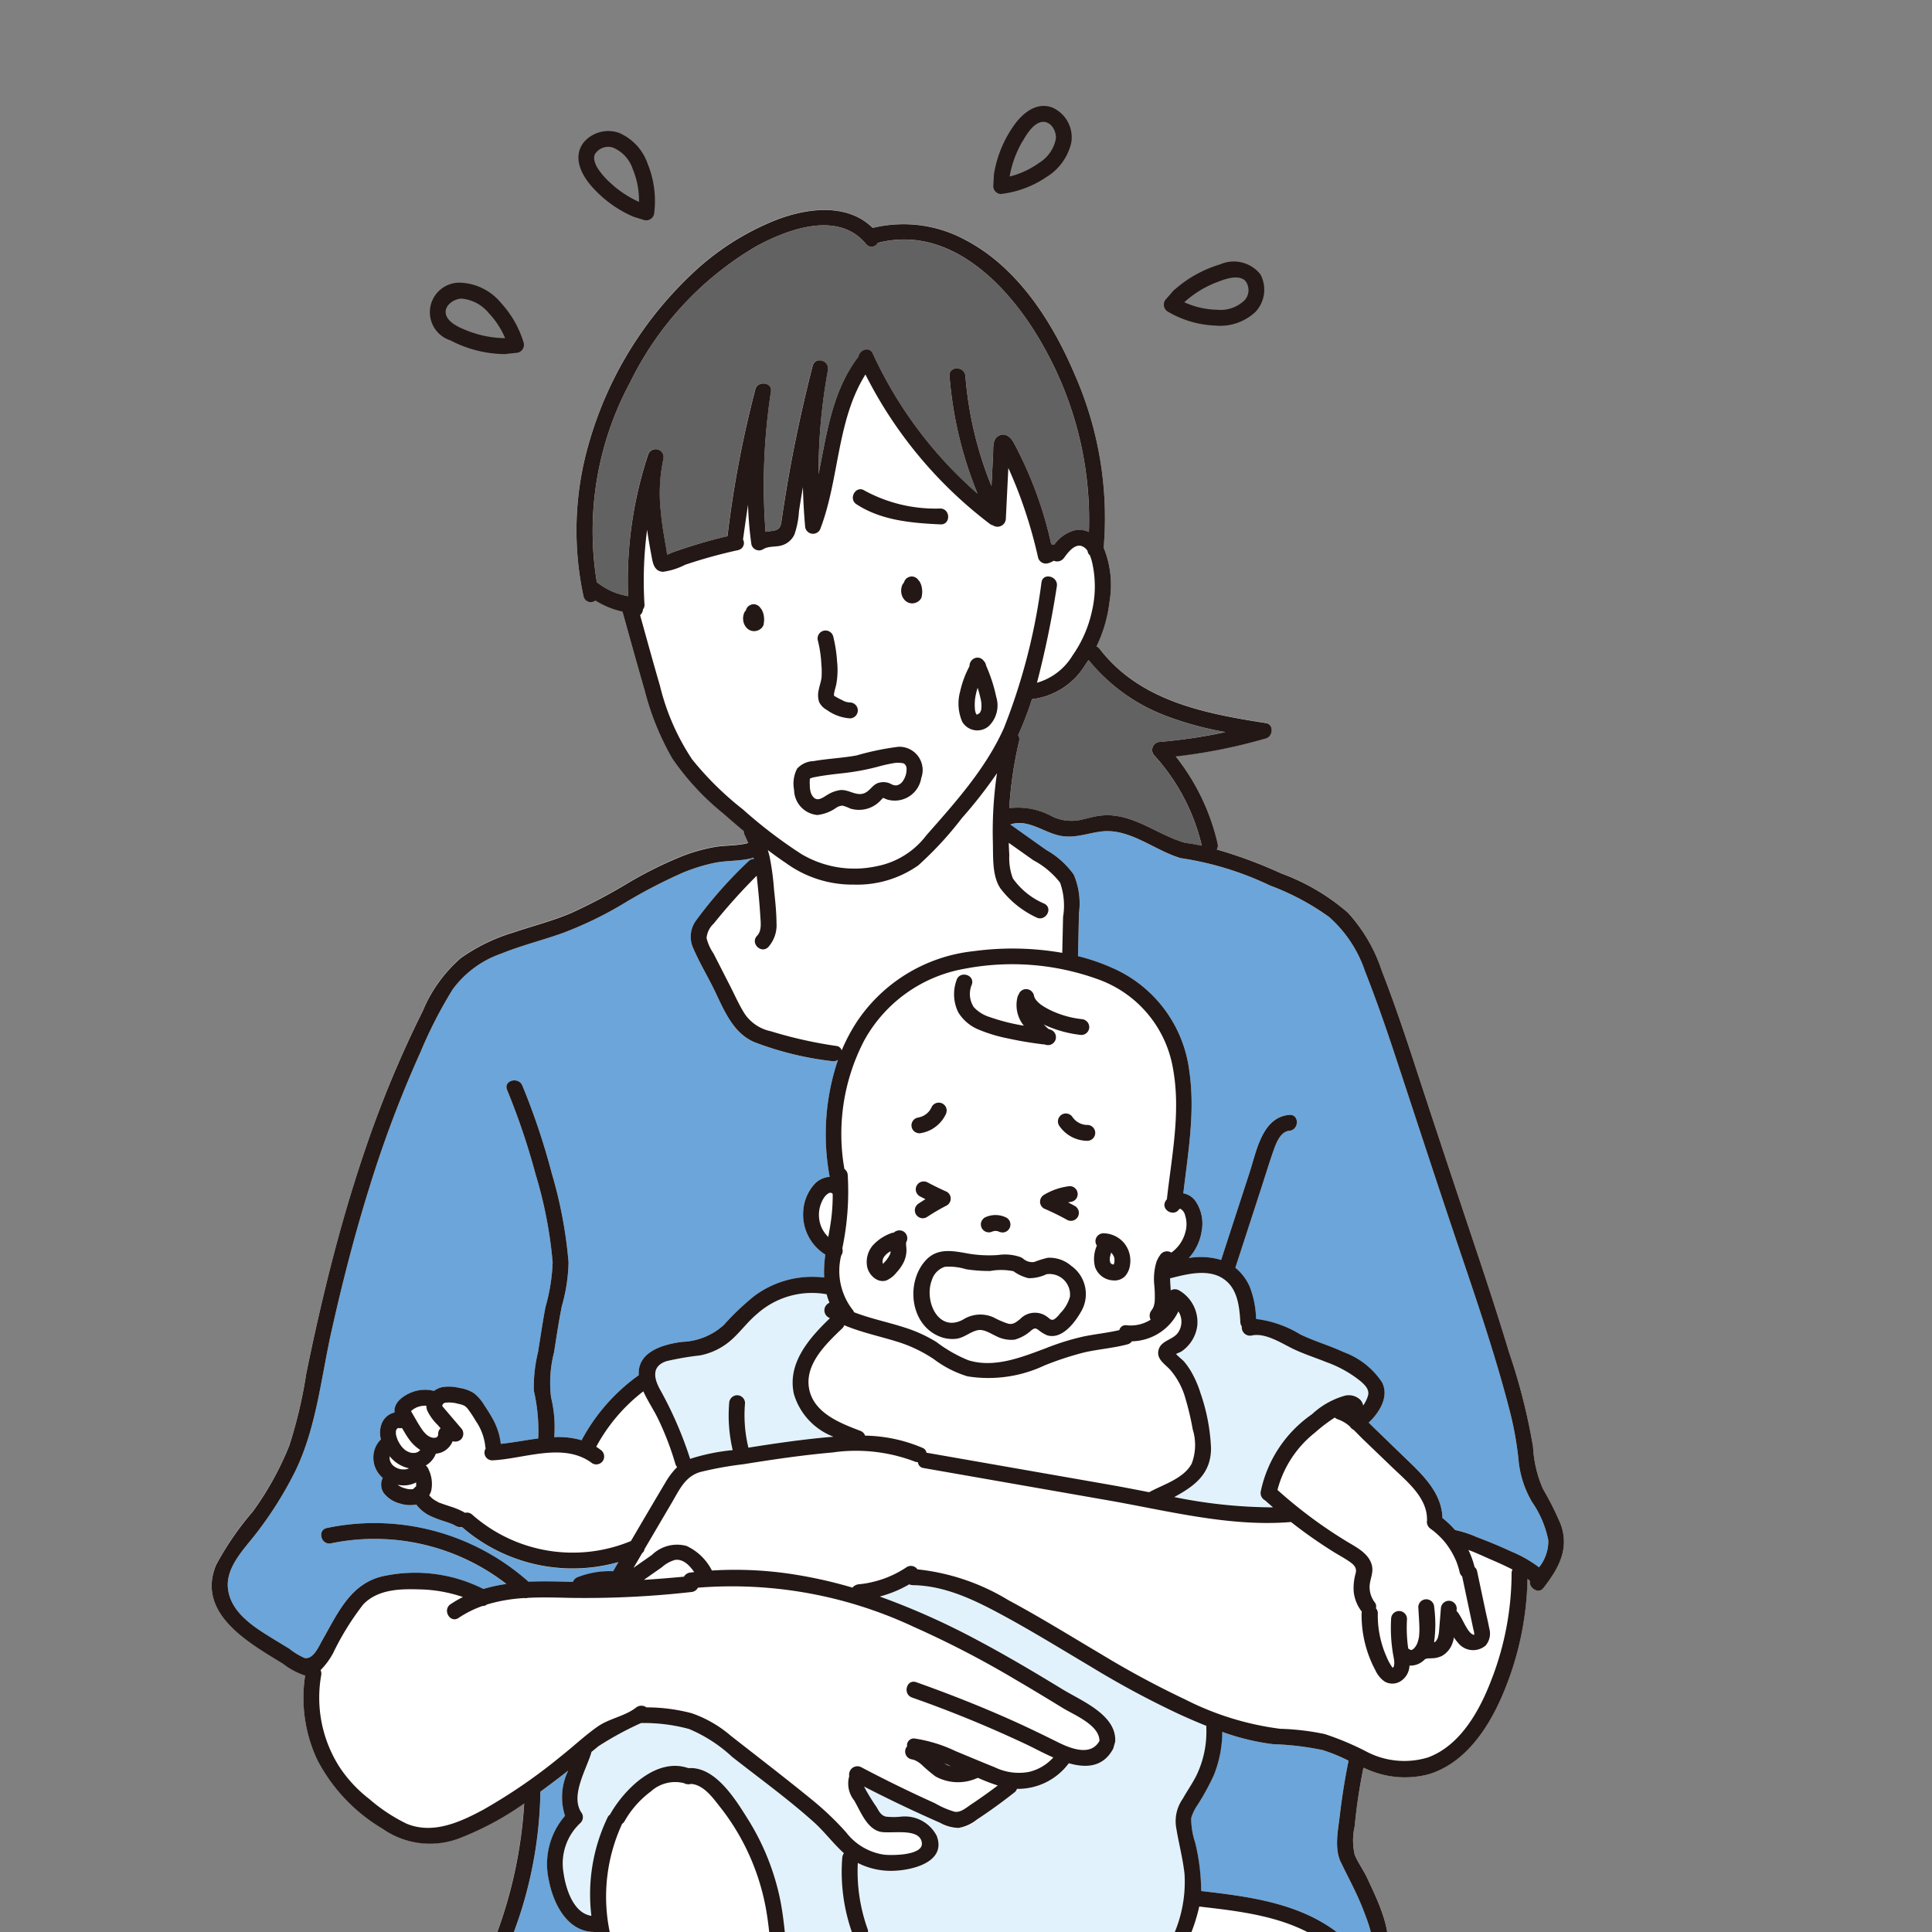 <svg xmlns="http://www.w3.org/2000/svg" xmlns:xlink="http://www.w3.org/1999/xlink" width="146" height="146" viewBox="0 0 146 146">
  <rect x="0" y="0" width="146" height="146" fill="#808080" stroke="none"/>
  <defs>
    <clipPath id="clip-path">
      <rect id="長方形_7620" data-name="長方形 7620" width="146" height="146" transform="translate(13 896)" fill="#fff" stroke="#707070" stroke-width="1"/>
    </clipPath>
    <clipPath id="clip-path-2">
      <rect id="長方形_7621" data-name="長方形 7621" width="166" height="185.36" transform="translate(0 0)" fill="none"/>
    </clipPath>
  </defs>
  <g id="グループ_7828" data-name="グループ 7828" transform="translate(-13 -896)" clip-path="url(#clip-path)">
    <g id="グループ_7831" data-name="グループ 7831" transform="translate(28 902.998)">
      <g id="グループ_7830" data-name="グループ 7830" transform="translate(0 1.002)" clip-path="url(#clip-path-2)">
        <path id="パス_8064" data-name="パス 8064" d="M665.986,932.822a.606.606,0,0,0,.319,0,2.452,2.452,0,0,0,.6-.191,2.052,2.052,0,0,0,.425-.25,2.524,2.524,0,0,0,.8-.947.652.652,0,0,0,.061-.463.6.6,0,0,0-.739-.419.586.586,0,0,0-.359.276,1.913,1.913,0,0,1-.19.314,1.385,1.385,0,0,1-.555.422,1.932,1.932,0,0,1-.356.1.6.6,0,0,0-.359.276.6.6,0,0,0,.215.822l.143.06" transform="translate(-611.67 -855.203)" fill="#fff"/>
        <path id="パス_8065" data-name="パス 8065" d="M804.357,941.519a2.034,2.034,0,0,1-.367-.1,2.082,2.082,0,0,1-.291-.17,1.981,1.981,0,0,1-.267-.264l-.015-.021a.636.636,0,0,0-.359-.276.6.6,0,0,0-.678.882,2.584,2.584,0,0,0,2.137,1.163.6.6,0,0,0,0-1.2c-.053,0-.106-.006-.16-.011" transform="translate(-737.35 -864.519)" fill="#fff"/>
        <path id="パス_8066" data-name="パス 8066" d="M732.168,1036.8a.6.6,0,0,0,.419-.739.586.586,0,0,0-.276-.359,2.012,2.012,0,0,0-.391-.145,1.86,1.86,0,0,0-.848-.006,1.968,1.968,0,0,0-.4.142.672.672,0,0,0-.276.359.614.614,0,0,0,.06.463.606.606,0,0,0,.359.276l.16.021a.6.6,0,0,0,.2-.039l-.026.011a1.287,1.287,0,0,1,.24-.066,1.342,1.342,0,0,1,.184,0,1.275,1.275,0,0,1,.242.067l-.1-.044a.448.448,0,0,0,.215.069.455.455,0,0,0,.239-.011" transform="translate(-671.253 -951.685)" fill="#fff"/>
        <path id="パス_8067" data-name="パス 8067" d="M710.59,814.868a15.038,15.038,0,0,1-2.577-.647,2.712,2.712,0,0,1-1.2-.752,1.814,1.814,0,0,1-.142-1.716c.229-.74-.93-1.056-1.158-.319a3.1,3.1,0,0,0,.129,2.433,3.256,3.256,0,0,0,1.575,1.318,11.627,11.627,0,0,0,2.229.663c.873.191,1.754.333,2.641.443a.416.416,0,0,0,.085,0c.032.01.06.026.093.034a.6.6,0,0,0,.319-1.158c-.006,0-.043-.01-.067-.017h0c-.03-.018-.061-.039-.091-.057-.1-.09-.193-.178-.286-.271l-.034-.036a8.79,8.79,0,0,0,2.839.792.6.6,0,0,0,.6-.6.614.614,0,0,0-.6-.6,7.351,7.351,0,0,1-2.234-.625c-.171-.081-.34-.167-.5-.262q-.112-.065-.22-.137c-.042-.028-.084-.057-.125-.087l-.039-.03c-.065-.054-.128-.111-.187-.171-.025-.026-.146-.168-.105-.113a1.323,1.323,0,0,1-.137-.232v0a.072.072,0,0,0,0-.02c-.013-.049-.026-.1-.037-.145a.607.607,0,0,0-.738-.419.569.569,0,0,0-.383.362.659.659,0,0,0-.1.188,2.478,2.478,0,0,0,.46,2.18l.006.007" transform="translate(-648.23 -745.364)" fill="#fff"/>
        <path id="パス_8068" data-name="パス 8068" d="M509.8,465.669a.585.585,0,0,0-.048-.078,1.261,1.261,0,0,0-.148-.182.625.625,0,0,0-.425-.176.667.667,0,0,0-.424.176.666.666,0,0,0-.147.281l-.019.015a.6.6,0,0,0-.154.265,1.09,1.09,0,0,0-.055.347,1.482,1.482,0,0,0,.027.241.493.493,0,0,0,.023.089,1.034,1.034,0,0,0,.223.38.789.789,0,0,0,.366.217.748.748,0,0,0,.211.025.847.847,0,0,0,.357-.095.618.618,0,0,0,.12-.082.381.381,0,0,0,.116-.115.438.438,0,0,0,.109-.211c.013-.069.02-.139.029-.208a1.324,1.324,0,0,0,.01-.215,1.966,1.966,0,0,0-.046-.352,1.416,1.416,0,0,0-.124-.324" transform="translate(-467.231 -427.573)" fill="#fff"/>
        <path id="パス_8069" data-name="パス 8069" d="M657.28,439.686a1.282,1.282,0,0,0-.148-.182.626.626,0,0,0-.424-.176.667.667,0,0,0-.425.176.668.668,0,0,0-.147.281l-.019.015a.6.6,0,0,0-.154.265,1.085,1.085,0,0,0-.055.347,1.473,1.473,0,0,0,.027.241.489.489,0,0,0,.023.089,1.027,1.027,0,0,0,.223.38.788.788,0,0,0,.366.217.744.744,0,0,0,.211.026.848.848,0,0,0,.357-.1.631.631,0,0,0,.12-.082.382.382,0,0,0,.116-.115.44.44,0,0,0,.109-.211c.013-.069.02-.139.029-.208a1.285,1.285,0,0,0,.01-.215,1.971,1.971,0,0,0-.046-.352,1.413,1.413,0,0,0-.124-.324.568.568,0,0,0-.048-.078" transform="translate(-602.812 -403.765)" fill="#fff"/>
        <path id="パス_8070" data-name="パス 8070" d="M578.345,492.638a7.113,7.113,0,0,1,0,.856c-.037.3-.15.6-.206.9a1.66,1.66,0,0,0,.026.95,1.393,1.393,0,0,0,.589.6,3.374,3.374,0,0,0,1.732.63.6.6,0,0,0,0-1.2,1.249,1.249,0,0,1-.6-.188,4.236,4.236,0,0,1-.594-.322l-.01-.008c0-.041,0-.1.006-.11.03-.233.12-.5.175-.744a6,6,0,0,0,.058-1.738,10.583,10.583,0,0,0-.292-1.885.6.6,0,0,0-1.158.319,9.208,9.208,0,0,1,.27,1.943" transform="translate(-531.26 -450.289)" fill="#fff"/>
        <path id="パス_8071" data-name="パス 8071" d="M593.226,551.218c.009.029,0,.032,0,0" transform="translate(-545.205 -506.598)" fill="#fff"/>
        <path id="パス_8072" data-name="パス 8072" d="M165.965,266.178a2.761,2.761,0,0,0-.34-1.7,1.436,1.436,0,0,0-.867-.784,1.708,1.708,0,0,0-.863-1.214,2.319,2.319,0,0,0-1.1-.275,3.456,3.456,0,0,0-2.671-2.129,4.583,4.583,0,0,0-.663-.067,2.2,2.2,0,0,0-1.023-1.107,6.342,6.342,0,0,0-2.918-.375c-2.089-.078-4.062-1.053-6.086-1.485a14.09,14.09,0,0,0-6.4.362c-2.241.538-4.426,1.036-6.656.173-2.023-.782-3.986-2.083-6.192-1.739-.03-.829-.092-1.658-.194-2.484a.553.553,0,0,0-.046-.963l-6.75-3.3-1.575-.77a10.191,10.191,0,0,0-1.624-.76,2.267,2.267,0,0,0-1.415.186c-.58.208-1.159.42-1.738.631l-4.309-1.558a25.993,25.993,0,0,0-4.007-1.3,6.408,6.408,0,0,0-1.742-.112c-.55.05-1.208.381-1.744.257a5.439,5.439,0,0,1-1.533-.926c-.488-.331-.976-.663-1.473-.98a13.606,13.606,0,0,0-3.227-1.6,5.647,5.647,0,0,0-3.859.028,4.775,4.775,0,0,0-1.595-1.981,4.914,4.914,0,0,0-2.105-.782c-.381-.071-.5-.1-.665-.417-.109-.217-.215-.434-.323-.651q-.276-.552-.559-1.1a.545.545,0,0,0,.273-.818,4.821,4.821,0,0,1-.466-2.642,6.979,6.979,0,0,0-.777-3.374.6.6,0,0,0,.12-.062c2.2-1.76.391-5.236-.522-7.215-.282-.612-.709-1.178-.96-1.8a4.808,4.808,0,0,1,0-2.136,43.047,43.047,0,0,1,.668-4.429c.068.029.135.063.2.091a7.031,7.031,0,0,0,4.71.41c2.724-.816,4.468-3.4,5.542-5.878a23.4,23.4,0,0,0,1.932-8.89c.024.019.051.034.073.054a1.522,1.522,0,0,1,.115.11c-.09.511.644,1.014,1.017.532l.093-.122h0l0-.005c1.083-1.423,1.871-2.855,1.227-4.679a23.1,23.1,0,0,0-1.361-2.715,9.113,9.113,0,0,1-.74-3.16,45.7,45.7,0,0,0-1.815-7.149c-.743-2.456-1.537-4.9-2.349-7.331-1.6-4.789-3.2-9.575-4.766-14.374-.781-2.391-1.588-4.775-2.5-7.119a12.1,12.1,0,0,0-2.566-4.393,16.086,16.086,0,0,0-5.013-2.955,34.8,34.8,0,0,0-4.9-1.814.574.574,0,0,0,.073-.446,16.523,16.523,0,0,0-3.173-6.6,40.869,40.869,0,0,0,6.828-1.353c.526-.153.616-1.061,0-1.158-4.656-.73-9.523-1.654-12.574-5.61a.633.633,0,0,0-.24-.191,10.626,10.626,0,0,0,1-3.415,7.44,7.44,0,0,0-.453-4.041,26.831,26.831,0,0,0-2.171-13.06c-1.67-3.948-4.271-8.05-8.152-10.129a9.82,9.82,0,0,0-7.119-.964c-1.928-1.9-4.958-1.519-7.318-.612a19.863,19.863,0,0,0-6.445,4.161,28.221,28.221,0,0,0-8.017,13.942,23.609,23.609,0,0,0-.084,10.333.56.56,0,0,0,.894.318,6.853,6.853,0,0,0,1.082.547,5.867,5.867,0,0,0,.918.28l.046.009c.555,1.983,1.1,3.969,1.674,5.946a20.5,20.5,0,0,0,2.084,5.146,19.525,19.525,0,0,0,3.869,4.175c.506.446,1.022.884,1.543,1.317a.62.62,0,0,0,.057.279q.147.319.284.641a.563.563,0,0,0-.08,0c-.786.2-1.633.146-2.435.28a12.845,12.845,0,0,0-2.464.69,30.446,30.446,0,0,0-4.114,2.041,42.023,42.023,0,0,1-4.283,2.26c-1.408.6-2.9.975-4.344,1.464a13.74,13.74,0,0,0-3.985,1.929,10.786,10.786,0,0,0-2.887,4A83.071,83.071,0,0,0,12.6,168.057c-1.232,3.607-2.253,7.284-3.139,10.99Q8.75,182,8.146,184.974a35.338,35.338,0,0,1-1.279,5.44,23.025,23.025,0,0,1-2.763,5,22.465,22.465,0,0,0-2.78,4.045c-1.5,3.666,2.477,5.878,5.047,7.448a5.434,5.434,0,0,0,1.694.894,11.022,11.022,0,0,0,.918,6.394,13.063,13.063,0,0,0,4.932,5.193,6.235,6.235,0,0,0,5.934.664,22.721,22.721,0,0,0,4.756-2.577,34.4,34.4,0,0,1-2.042,9.76c-.868,2.476-1.387,5.529.694,7.469-.182.015-.366.031-.555.056-.953.126-1.9.336-2.856.414a25.472,25.472,0,0,1-3.247-.02,25.143,25.143,0,0,0-5.86.158,15.063,15.063,0,0,0-5.332,2.1c-3.281,2.137-4.32,5.959-5.032,9.6A16.769,16.769,0,0,0,.2,253.032a34.31,34.31,0,0,0,1.82,6.122,10.358,10.358,0,0,0,2.978,4.635A20.216,20.216,0,0,0,9.678,266.5,71.525,71.525,0,0,0,20.989,270.6a53.388,53.388,0,0,0,13.426,1.818c1.192,0,2.381-.044,3.571-.118a6.817,6.817,0,0,1,3.628.469,4.827,4.827,0,0,0,2.909.6,10.408,10.408,0,0,0,2.915-.941,12.766,12.766,0,0,0,7.177.014,6.339,6.339,0,0,0,3.393-2.332c.013,0,.023.009.036.011a20.943,20.943,0,0,0,11.514-2.344.506.506,0,0,0,.29-.484,18.69,18.69,0,0,0,4.561,3.51c3.94,2,8.38,2.06,12.695,2.052,5.1-.009,10.21.086,15.314.032,2.881-.03,5.762-.108,8.638-.277a15.048,15.048,0,0,1,4.071-.034,4.631,4.631,0,0,0,2.134.007.575.575,0,0,0,.737-.162,12.876,12.876,0,0,0,2.743,1.48c.9.347,2.322.949,3.269.5a3.3,3.3,0,0,0,1.131-1.2q.579-.825,1.094-1.691c.279-.469.536-.951.786-1.435l2.079-.868a.508.508,0,0,0,.429.151,5.458,5.458,0,0,1,2.456.655,12.69,12.69,0,0,0,2.45.7,30.956,30.956,0,0,0,4.941.349c3.616.071,7.234.279,10.848.435a.533.533,0,0,0,.124.045,115.433,115.433,0,0,0,12.922,1.134c.678.021,1.712.233,2.21-.377a2.912,2.912,0,0,0,.236-2.241,2.98,2.98,0,0,0-1.636-2.152,9.7,9.7,0,0,0,.855-.493,2.067,2.067,0,0,0,1.03-1.232" transform="translate(0 -89.204)" fill="#fff"/>
        <path id="パス_8073" data-name="パス 8073" d="M937.839,1527.754c.594,1.236,1.237,2.39,1.724,3.682.441,1.167,1.124,2.765.067,3.764a9.454,9.454,0,0,0-1.8-1.937c-2.981-2.429-6.873-2.924-10.568-3.351a15.627,15.627,0,0,0-.446-3.663,5.692,5.692,0,0,1-.3-1.857,3.516,3.516,0,0,1,.491-1,18.541,18.541,0,0,0,1.218-2.23,8.835,8.835,0,0,0,.629-3.28,17.59,17.59,0,0,0,3.846.933,22.147,22.147,0,0,1,3.73.442,13.007,13.007,0,0,1,1.988.813c-.279,1.353-.505,2.714-.663,4.087-.132,1.146-.443,2.514.077,3.6" transform="translate(-851.503 -1395.012)" fill="#6ca5d9"/>
        <path id="パス_8074" data-name="パス 8074" d="M386.623,1398.309c.184,1.244.531,2.464.66,3.716a9.94,9.94,0,0,1-2.078,6.653,32.463,32.463,0,0,1-2.155,2.75,5.75,5.75,0,0,1-2.764,2.083.564.564,0,0,0-.26.152.574.574,0,0,0-.058.029c-.138.108-.115-.7-.09-.818.048-.242.122-.477.159-.722a2.183,2.183,0,0,0-.146-1.269,4.35,4.35,0,0,0-1.774-1.673,14.216,14.216,0,0,0-5.684-2.374,8.024,8.024,0,0,0-5.215,1.074,6.4,6.4,0,0,0-2.992,3.5.954.954,0,0,1-.574-.8.607.607,0,0,0-1.013-.424c-.23,0-.455-.012-.684-.037s-.5-.07-.808-.124c-.351-.063-.7-.133-1.049-.208a25.555,25.555,0,0,1-2.726-.672c-.229-1.75-.3-3.525-.652-5.258a18.408,18.408,0,0,0-2.434-6.048c-.937-1.492-2.474-4.023-4.517-3.852-2.368-.812-4.757,1.532-5.85,3.415a.586.586,0,0,0-.03.088.54.54,0,0,0-.2.222,13.42,13.42,0,0,0-1.224,7.434c-1.356-.194-1.933-2.045-2.1-3.218a4.176,4.176,0,0,1,1.283-3.81.6.6,0,0,0,.094-.728c-.909-1.263.325-3.264.707-4.54a.551.551,0,0,0,.007-.082c.179-.147.362-.29.54-.438a24.493,24.493,0,0,1,3.217-1.75,12.891,12.891,0,0,1,3.637.45,11.086,11.086,0,0,1,3.245,2.1c2.07,1.627,4.231,3.185,6.191,4.946.805.724,1.47,1.611,2.275,2.331a.7.7,0,0,0-.14.36,13.774,13.774,0,0,0,.772,5.732.616.616,0,0,0,.738.419.605.605,0,0,0,.419-.738,12.9,12.9,0,0,1-.748-5.034,5.518,5.518,0,0,0,2.105.588c1.441.116,4.689-.452,3.852-2.634a2.712,2.712,0,0,0-2.745-1.445,5.233,5.233,0,0,1-1.091-.006c-.4-.1-.529-.418-.721-.741a14.281,14.281,0,0,1-.939-1.548c1.887.973,3.8,1.9,5.743,2.75a2.17,2.17,0,0,0,2.785-.24c.976-.639,1.918-1.327,2.836-2.047a.5.5,0,0,0,.182-.282,4.772,4.772,0,0,0,3.923-1.934c1.317.378,2.608.318,3.362-1.095a14.712,14.712,0,0,1,.151-.531c.124-2.017-2.544-3.08-3.95-3.937-2.093-1.277-4.2-2.529-6.366-3.68a55.182,55.182,0,0,0-7.518-3.354,8.972,8.972,0,0,0,2.259-.931.582.582,0,0,0,.28.076c2.522.04,4.8,1.189,6.972,2.369,2.2,1.2,4.34,2.519,6.5,3.8a68.9,68.9,0,0,0,6.754,3.626c.646.292,1.308.577,1.98.845a.567.567,0,0,0-.024.135,7.615,7.615,0,0,1-.742,3.594c-.305.612-.705,1.177-1.039,1.774a2.938,2.938,0,0,0-.521,2" transform="translate(-312.761 -1268.372)" fill="#e1f2fc"/>
        <path id="パス_8075" data-name="パス 8075" d="M392.138,1588.821a18.368,18.368,0,0,0-4.559-2.854c-.268-.112-.543-.2-.817-.3a.516.516,0,0,0-.166-.5,18.887,18.887,0,0,1-5.163-7.442,13.1,13.1,0,0,1,.308-10.04.393.393,0,0,1,.231-.31,7.269,7.269,0,0,1,1.993-2.255,2.686,2.686,0,0,1,2.53-.611l.009,0a.5.5,0,0,0,.063.019.7.7,0,0,0,.388.032c.972.036,1.684,1.03,2.244,1.735a17.126,17.126,0,0,1,1.576,2.38,17.486,17.486,0,0,1,1.945,5.667c.332,2.053.349,4.149.8,6.185a18.885,18.885,0,0,0,1,2.941,5.657,5.657,0,0,1,.591,3.262.621.621,0,0,0,.419.739l1.1.437a.551.551,0,0,0,.211.037,3.576,3.576,0,0,0-.223,1.736.8.8,0,0,0,.177.413,1.815,1.815,0,0,0,.011.834,5.067,5.067,0,0,1,.2.712c.015.2-.125.33-.216.5,0,0,0,.009-.005.013a19.327,19.327,0,0,1-4.654-3.338" transform="translate(-349.778 -1437.739)" fill="#fff"/>
        <path id="パス_8076" data-name="パス 8076" d="M471.018,1273.148c-.877,2.36-2.353,5.122-4.871,6.036a6.153,6.153,0,0,1-4.679-.47,21.084,21.084,0,0,0-3.1-1.3,18.729,18.729,0,0,0-3.374-.4,21.944,21.944,0,0,1-7.187-2.221,69.892,69.892,0,0,1-6.376-3.438c-2.318-1.373-4.61-2.795-6.986-4.068a16.533,16.533,0,0,0-6.863-2.312.6.6,0,0,0-.8-.186,7.962,7.962,0,0,1-1.731.878,8.456,8.456,0,0,1-.977.28,6.676,6.676,0,0,1-.912.144.7.7,0,0,0-.484.265,34.372,34.372,0,0,0-4.114-.958,28.476,28.476,0,0,0-6.51-.343,4.077,4.077,0,0,0-1.925-1.863,2.728,2.728,0,0,0-2.608.679l-1.253.877c-.045.032-.1.071-.147.112l.676-1.151a.448.448,0,0,0,.153-.261l2.085-3.547c.561-.954.993-1.957,2.134-2.293a26.542,26.542,0,0,1,3.257-.588c2.23-.359,4.475-.691,6.726-.888a12.49,12.49,0,0,1,6.2.674.635.635,0,0,0,.269.055.481.481,0,0,0,.429.447l13.964,2.445c4.486.785,9.154,2.008,13.736,1.639a.612.612,0,0,0,.06-.017,36.14,36.14,0,0,0,3.173,2.241c.412.258.849.486,1.248.764.315.219.562.445.476.847a4.116,4.116,0,0,0-.161,1.435,3,3,0,0,0,.526,1.374.671.671,0,0,0,.1.109.576.576,0,0,0-.029.131,8.844,8.844,0,0,0,1.041,4.3,2.123,2.123,0,0,0,.68.839,1.155,1.155,0,0,0,1.181.016,1.444,1.444,0,0,0,.717-1.211,1.466,1.466,0,0,0,.907-.253,1.987,1.987,0,0,0,.287-.247c.015,0,.029,0,.044,0a1.312,1.312,0,0,1,.136-.034l.028,0c.1,0,.2-.005.306-.011a1.815,1.815,0,0,0,.744-.177,1.761,1.761,0,0,0,.805-1,2.366,2.366,0,0,0,.1-.4,3.025,3.025,0,0,0,.319.423,1.45,1.45,0,0,0,2.073.2,1.385,1.385,0,0,0,.278-1.3c-.086-.467-.2-.931-.3-1.4l-.621-2.933a.508.508,0,0,0-.182-.277,6.575,6.575,0,0,0-.478-1.317c.652.241,1.3.551,1.882.806.492.214.979.446,1.455.695a.581.581,0,0,0-.068.279,22.4,22.4,0,0,1-1.46,7.875" transform="translate(-373.246 -1154.357)" fill="#fff"/>
        <path id="パス_8077" data-name="パス 8077" d="M419.532,1358.457a.618.618,0,0,0-.457.3q-1.515.144-3.022.237c.057-.042.114-.085.17-.125l1.18-.826a2.487,2.487,0,0,1,.994-.548c.618-.079,1.084.416,1.438.924-.1.012-.2.021-.3.034" transform="translate(-382.374 -1247.604)" fill="#fff"/>
        <path id="パス_8078" data-name="パス 8078" d="M214.974,1209.5a.514.514,0,0,0-.052-.046,5.69,5.69,0,0,0-1.01-.429l-.463-.153c-.077-.026-.154-.052-.23-.08l-.126-.048-.05-.02.035.015c-.024.01-.165-.078-.185-.089-.061-.032-.122-.065-.18-.1s-.114-.077-.172-.114h0l0,0-.069-.059a2,2,0,0,1-.158-.159l-.03-.032-.015-.025a1.537,1.537,0,0,0,.145-.314,2.5,2.5,0,0,0-.184-1.615.686.686,0,0,0-.231-.318,1.726,1.726,0,0,0,.77-.9,1.494,1.494,0,0,0,1.266-.942.638.638,0,0,0,.638-.138.613.613,0,0,0,0-.849l-.828-.97-.387-.453-.11-.129c-.045-.058-.056-.07-.034-.036,0,.005-.049-.073-.068-.1l0-.008c.02-.025.077-.134.03-.079a.322.322,0,0,1,.231-.146,2.5,2.5,0,0,1,.958.088,1.669,1.669,0,0,1,.469.149,1.053,1.053,0,0,1,.252.234,9.354,9.354,0,0,1,.6.909,4.15,4.15,0,0,1,.717,1.894.661.661,0,0,0,.044.189.575.575,0,0,0,.486.9c2.42-.105,5.4-1.413,7.557.224a.6.6,0,0,0,.821-.215.615.615,0,0,0-.215-.822c-.1-.076-.2-.139-.308-.205a13.116,13.116,0,0,1,3.564-4.193c.313.7.767,1.367,1.1,2.046a22.037,22.037,0,0,1,1.32,3.432.594.594,0,0,0,.139.242,5.47,5.47,0,0,0-.909,1.187c-.873,1.461-1.732,2.929-2.591,4.4a11.476,11.476,0,0,1-11.991-1.987.568.568,0,0,0-.537-.134" transform="translate(-194.833 -1103.149)" fill="#fff"/>
        <path id="パス_8079" data-name="パス 8079" d="M439.4,1107.847a5.064,5.064,0,0,0,.224.66.615.615,0,0,0-.118,1.09c.045.028.093.05.138.077-1.557,1.5-3.239,3.391-2.722,5.732a4.96,4.96,0,0,0,3,3.23c-2.149.173-4.3.485-6.426.823a10.439,10.439,0,0,1-.268-3.362.6.6,0,0,0-.6-.6.616.616,0,0,0-.6.6,11.494,11.494,0,0,0,.277,3.544,15.334,15.334,0,0,0-3.148.64c-.026.01-.049.023-.075.033a29.124,29.124,0,0,0-2.306-5.306c-.47-.885-.569-1.725.52-2.089a21.867,21.867,0,0,1,2.532-.435,5,5,0,0,0,2.314-1.124c.713-.618,1.262-1.4,1.988-2.005a6.227,6.227,0,0,1,5.169-1.509.576.576,0,0,0,.1,0" transform="translate(-391.919 -1018.069)" fill="#e1f2fc"/>
        <path id="パス_8080" data-name="パス 8080" d="M579.231,1016.287a2.42,2.42,0,0,1,.362-1.408,1.141,1.141,0,0,1,.391-.381.4.4,0,0,1,.145-.021c-.058,0,.1.03.025,0,.086.038.013-.011.082.061.01.01.021.012.032.022a14.393,14.393,0,0,1-.084,1.677c-.059.529-.153,1.054-.248,1.578a2.249,2.249,0,0,1-.7-1.527" transform="translate(-532.341 -932.355)" fill="#fff"/>
        <path id="パス_8081" data-name="パス 8081" d="M618.484,802.434a8.71,8.71,0,0,1,5.442,6.755c.571,3.207-.115,6.518-.471,9.71a.575.575,0,0,0,.006.061,1.227,1.227,0,0,0-.108.13c-.409.653.613,1.25,1.028.615h0c-.022.037-.008.018,0,0l.047-.012c-.084-.031.009,0,.057,0l0,0c-.037,0-.034,0,.019.011a.778.778,0,0,1,.308.45,2.2,2.2,0,0,1,.018,1.323A2.725,2.725,0,0,1,623.779,823c-.008-.005-.013-.015-.022-.02a.614.614,0,0,0-.821.215,2.053,2.053,0,0,0-.231.421.525.525,0,0,0-.026.059,4.34,4.34,0,0,0-.174,1.824,8.762,8.762,0,0,1,.031,1.118c0,.046-.007.091-.012.137a.092.092,0,0,0,0,.009l0,.019c-.019.087-.036.173-.062.258-.006.02-.014.04-.021.06s-.019.051-.027.065c-.021.039-.041.078-.065.116-.013.021-.105.145-.033.055a.637.637,0,0,0-.086.718,2.807,2.807,0,0,1-1.817.436.477.477,0,0,0-.544.357c-.883.208-1.783.305-2.673.482a18.911,18.911,0,0,0-2.929.911c-1.818.68-3.866,1.5-5.82.893a10.543,10.543,0,0,1-2.407-1.374,10.625,10.625,0,0,0-2.388-1.091c-1.276-.417-2.6-.677-3.847-1.165a.61.61,0,0,0-.138-.23,4.8,4.8,0,0,1-.823-4.072c.009-.013.022-.02.03-.034a.647.647,0,0,0,.049-.482,21.029,21.029,0,0,0,.41-5.557.6.6,0,0,0-.24-.437,15.252,15.252,0,0,1,1.49-9.723,10.78,10.78,0,0,1,7.566-5.413,19.05,19.05,0,0,1,10.34.882" transform="translate(-550.27 -736.353)" fill="#fff"/>
        <path id="パス_8082" data-name="パス 8082" d="M916.916,1029.574l0,0,.015,0h-.011" transform="translate(-842.688 -946.229)" fill="#fff"/>
        <path id="パス_8083" data-name="パス 8083" d="M910.87,1089.715c1.194.686,1.341,2.121,1.415,3.361a.584.584,0,0,0,.116.313.622.622,0,0,0,.744.692c1.035-.23,2.258.594,3.149,1.02.807.386,1.657.653,2.484.989a8.782,8.782,0,0,1,2.627,1.475c.334.3.66.623.516,1.092a2.484,2.484,0,0,1-.361.7.855.855,0,0,0-.214-.423,1.261,1.261,0,0,0-1.173-.307,6.075,6.075,0,0,0-2.477,1.4,9.455,9.455,0,0,0-3.875,5.848.629.629,0,0,0,.316.648c.2.183.412.357.618.536a37.836,37.836,0,0,1-7.473-.775c1.486-.806,2.8-1.733,2.779-3.724a14.477,14.477,0,0,0-.79-4.119,8.03,8.03,0,0,0-.746-1.7,5.7,5.7,0,0,0-.477-.67c-.119-.144-.428-.378-.625-.6.148-.074.321-.135.411-.2a2.777,2.777,0,0,0,1.19-1.937,2.773,2.773,0,0,0-1.389-2.685.632.632,0,0,0-.62.011c0-.021,0-.042,0-.063-.017-.287-.034-.576-.035-.864a.561.561,0,0,0,.074,0c1.194-.3,2.676-.683,3.82-.026" transform="translate(-833.557 -1001.173)" fill="#e1f2fc"/>
        <path id="パス_8084" data-name="パス 8084" d="M1018.568,1232.705l.117.083.059.043q.091.071.179.147.207.177.4.371t.363.4l.076.1.023.032c.056.077.112.155.165.234a6.193,6.193,0,0,1,.513.926l.028.064c.015.036.029.073.043.109.031.08.06.161.087.243.06.181.111.365.155.551a.54.54,0,0,0,.177.271l.484,2.285.247,1.163.118.556a1.716,1.716,0,0,1,.07.424h0a.137.137,0,0,1-.093-.007c-.009-.007-.088-.044-.1-.053a.256.256,0,0,0-.037-.021.274.274,0,0,0-.035-.037,1.5,1.5,0,0,1-.2-.227c-.286-.42-.469-.9-.763-1.315a.737.737,0,0,0-.117-.12q.008-.093.015-.187a.6.6,0,0,0-.6-.6.616.616,0,0,0-.6.6l-.089,1.117c-.015.183-.029.366-.044.549,0,.048-.009.1-.013.143,0,.012-.008.052-.01.072-.013.074-.026.148-.045.22-.01.037-.02.073-.032.109-.005.016-.022.052-.03.068l-.081.141h0a.862.862,0,0,0-.078.078l-.062.033-.031.009a9.684,9.684,0,0,0,.012-2.653.6.6,0,1,0-1.2,0c.024.413.053.827.072,1.24.008.177.013.355.01.533,0,.094-.006.187-.013.28,0,.041-.007.082-.011.123,0,.013,0,.021,0,.025l-.005.029a2.73,2.73,0,0,1-.132.5l0,.009s0,0-.007.014c-.023.045-.045.09-.071.134s-.043.07-.064.1l-.022.031c-.028.033-.057.065-.088.095l-.051.045-.057.036c-.011.007-.012.009-.012.01l-.03.01-.036.011c-.019,0-.037,0-.056,0,0,0-.016-.007-.028-.009s-.076-.048-.077-.049a.419.419,0,0,0-.076-.029,11.165,11.165,0,0,1-.1-2.255.6.6,0,0,0-1.2,0,11.892,11.892,0,0,0,.137,2.607c.028.176.069.352.09.53a1.6,1.6,0,0,1,.011.255s-.042.228-.013.154c-.007.017-.095.148-.055.1a.193.193,0,0,1-.05.046c-.01-.01-.021-.02-.031-.031a4.03,4.03,0,0,1-.457-.85,7.17,7.17,0,0,1-.361-1.017,7.644,7.644,0,0,1-.279-2.2.538.538,0,0,0-.147-.389.5.5,0,0,0-.085-.458,1.908,1.908,0,0,1-.384-1.287c.046-.524.3-.97.167-1.51-.23-.911-1.178-1.367-1.911-1.812a35.03,35.03,0,0,1-5.216-3.881,8.146,8.146,0,0,1,2.838-4.345,12.057,12.057,0,0,1,1.489-1.129.612.612,0,0,0,.232.135,2.757,2.757,0,0,1,.917.552.681.681,0,0,0,.261.235c.26.248.505.513.745.743l2.222,2.133c1.081,1.038,2.584,2.24,2.589,3.879a.592.592,0,0,0,.015.075.616.616,0,0,0,.267.659" transform="translate(-925.478 -1125.189)" fill="#fff"/>
        <path id="パス_8085" data-name="パス 8085" d="M1190.96,1426.856c.015-.021.03-.011,0,0" transform="translate(-1094.553 -1311.343)" fill="#fff"/>
        <path id="パス_8086" data-name="パス 8086" d="M1154.329,1433.406c.027-.026.05-.029,0,0" transform="translate(-1060.887 -1317.354)" fill="#fff"/>
        <path id="パス_8087" data-name="パス 8087" d="M1113.839,1458.079l0,0c-.074.036-.026,0,0,0" transform="translate(-1023.635 -1340.049)" fill="#fff"/>
        <path id="パス_8088" data-name="パス 8088" d="M578.363,1136.09a.472.472,0,0,0-.3-.384,11.5,11.5,0,0,0-4.336-.917.6.6,0,0,0-.362-.37c-1.509-.573-3.467-1.328-3.851-3.106-.408-1.887,1.266-3.464,2.484-4.632a.574.574,0,0,0,.152-.243c1.293.545,2.681.834,4.028,1.253a10.519,10.519,0,0,1,2.763,1.326,8.123,8.123,0,0,0,2.52,1.284,9.94,9.94,0,0,0,5.812-.815,23.334,23.334,0,0,1,3.055-1c1.071-.238,2.167-.319,3.229-.6a.542.542,0,0,0,.32-.23,3.991,3.991,0,0,0,3.524-2.256,1.444,1.444,0,0,1,0,1.569c-.373.582-1.262.6-1.479,1.289-.225.711.439,1.094.856,1.54a5.611,5.611,0,0,1,1.17,2.206,20.84,20.84,0,0,1,.542,2.308,3.96,3.96,0,0,1-.077,2.587c-.6,1.124-2.125,1.568-3.177,2.139-.012.007-.017.017-.028.024-1.029-.2-2.052-.4-3.066-.577l-13.667-2.392a.58.58,0,0,0-.109,0" transform="translate(-523.353 -1034.296)" fill="#fff"/>
        <path id="パス_8089" data-name="パス 8089" d="M1243.268,1374.721a.287.287,0,0,1,.046-.122.5.5,0,0,0-.046.122" transform="translate(-1142.627 -1263.327)" fill="#fff"/>
        <path id="パス_8090" data-name="パス 8090" d="M782.065,676.72a9.516,9.516,0,0,1,2.667,4.06c.854,2.159,1.612,4.355,2.339,6.559,1.472,4.461,2.927,8.926,4.426,13.378,1.493,4.435,3.05,8.893,4.207,13.43a24.859,24.859,0,0,1,.649,3.773,7.67,7.67,0,0,0,1,2.966,7.686,7.686,0,0,1,1.231,2.907,3.186,3.186,0,0,1-.7,2.033,9.542,9.542,0,0,0-2.158-1.222c-.832-.389-1.683-.739-2.543-1.062a8.066,8.066,0,0,0-1.614-.528c-.009,0-.016,0-.024,0a7,7,0,0,0-.963-.914c-.04-1.923-1.525-3.306-2.82-4.549l-2.455-2.357c-.1-.1-.2-.2-.306-.3.842-.784,1.549-1.985,1.013-3.037a5.874,5.874,0,0,0-2.892-2.283c-1.072-.5-2.214-.826-3.278-1.339a8.35,8.35,0,0,0-3.353-1.164,7.226,7.226,0,0,0-.474-2.438,3.8,3.8,0,0,0-1.088-1.438l1.911-5.874c.322-.989.625-1.986.967-2.968.191-.547.523-1.461,1.2-1.519.764-.065.771-1.266,0-1.2-2.045.173-2.477,2.751-2.988,4.32l-2.164,6.654a5.334,5.334,0,0,0-2.457-.15,3.881,3.881,0,0,0,.991-2.057,3.01,3.01,0,0,0-.519-2.323,1.488,1.488,0,0,0-.867-.513c.359-3.07.9-6.166.451-9.255a9.829,9.829,0,0,0-5.443-7.612,15.53,15.53,0,0,0-2.969-1.047q.037-1.632.074-3.263a5.536,5.536,0,0,0-.395-2.911,6.42,6.42,0,0,0-2.072-1.858l-2.722-1.925c1.224-.415,2.359.463,3.5.785,1.2.338,2.171-.106,3.346-.257,2.137-.274,4,1.405,5.953,1.989a.5.5,0,0,0,.057.005.58.58,0,0,0,.086.028,23.725,23.725,0,0,1,6.678,2.062,18.848,18.848,0,0,1,4.509,2.413" transform="translate(-696.578 -615.384)" fill="#6ca5d9"/>
        <path id="パス_8091" data-name="パス 8091" d="M768.544,521.414a24.621,24.621,0,0,0,4.664,1.293,38.994,38.994,0,0,1-4.913.749.609.609,0,0,0-.425,1.025,15.333,15.333,0,0,1,3.584,6.823c-.429-.09-.861-.166-1.3-.223-.016-.006-.025-.017-.041-.022-2.1-.626-3.932-2.266-6.24-2.039-.585.058-1.137.243-1.712.356a3.4,3.4,0,0,1-1.987-.274,5.358,5.358,0,0,0-3.267-.627,30.138,30.138,0,0,1,.74-5.067.572.572,0,0,0-.075-.457,25.053,25.053,0,0,0,1.049-2.725,5.448,5.448,0,0,0,4.042-2.616c.082-.114.157-.232.234-.35a13.781,13.781,0,0,0,5.645,4.154" transform="translate(-695.637 -475.388)" fill="#636262"/>
        <path id="パス_8092" data-name="パス 8092" d="M369.417,139.221l-.105-.041-.012,0-.027-.012c-.155-.07-.307-.144-.456-.225s-.31-.18-.458-.28c-.07-.047-.139-.1-.208-.147l-.028-.021-.063-.051a23.667,23.667,0,0,1,2.489-15.07,24.27,24.27,0,0,1,9.562-10.33c2.393-1.3,6.208-2.706,8.285-.161a.515.515,0,0,0,.863-.078c5.587-1.458,10.137,3.427,12.583,7.873a26.639,26.639,0,0,1,3.391,13.973,1.729,1.729,0,0,0-1.065-.13,2.763,2.763,0,0,0-1.565,1.1.561.561,0,0,0-.211-.04,29.482,29.482,0,0,0-2.847-7.707c-.224-.391-.609-.749-1.092-.519-.514.244-.434.9-.457,1.378q-.059,1.214-.119,2.429a27.849,27.849,0,0,1-1.972-8.3c-.06-.765-1.261-.772-1.2,0a29.428,29.428,0,0,0,2.127,8.9,31.413,31.413,0,0,1-7.923-10.6c-.267-.58-1.01-.26-1.081.261a.651.651,0,0,0-.12.123c-1.875,2.554-2.286,5.664-2.9,8.7a43.135,43.135,0,0,1,.7-7.826c.138-.749-.963-1.078-1.158-.319q-.975,3.795-1.686,7.65c-.231,1.263-.437,2.53-.627,3.8-.089.6-.082.928-.73,1.012-.173.022-.338.043-.5.07a46.459,46.459,0,0,1,.4-10.63c.079-.688-1-.791-1.179-.16a81.537,81.537,0,0,0-2.112,11.126c-.773.18-1.542.376-2.3.6q-.663.2-1.318.422-.3.1-.6.211c-.047.017-.2.092-.345.152-.022-.149-.033-.3-.053-.415-.057-.309-.113-.618-.165-.928-.113-.669-.209-1.341-.267-2.018a12.436,12.436,0,0,1,.2-3.851.6.6,0,0,0-1.158-.319,30.2,30.2,0,0,0-1.491,10.673c-.259-.065-.526-.113-.762-.191q-.121-.04-.24-.085" transform="translate(-337.95 -102.439)" fill="#636262"/>
        <path id="パス_8093" data-name="パス 8093" d="M416,279.661a17.467,17.467,0,0,1-2.39-5.5c-.515-1.777-1.008-3.56-1.506-5.342a.591.591,0,0,0,.207-.433.516.516,0,0,0,.125-.381,29.3,29.3,0,0,1,.2-5.644c.105.738.234,1.474.371,2.206.09.478.251.943.818.978a5.176,5.176,0,0,0,1.685-.532,38.093,38.093,0,0,1,4-1.106.547.547,0,0,0,.053-.024l.027-.012a.538.538,0,0,0,.287-.751c.124-.885.25-1.77.383-2.654a27.009,27.009,0,0,0,.256,3.02.6.6,0,0,0,.882.359c.408-.261.932-.16,1.386-.289a1.521,1.521,0,0,0,.983-.834,6.463,6.463,0,0,0,.341-1.747c.094-.607.2-1.213.3-1.819q.033,1.458.161,2.915a.6.6,0,0,0,1.179.16c1.416-3.762,1.221-8.152,3.394-11.607a32.54,32.54,0,0,0,9.394,11.3.558.558,0,0,0,.235.109.628.628,0,0,0,.974-.483q.072-1.464.144-2.928.023-.457.045-.913c.052.115.107.228.158.343q.467,1.062.857,2.154a36.18,36.18,0,0,1,1.238,4.277.607.607,0,0,0,.738.419,1.592,1.592,0,0,0,.433-.2.636.636,0,0,0,.776-.2c.286-.385.788-1.093,1.354-.9a.909.909,0,0,1,.453.4.451.451,0,0,0,.145.276,3.621,3.621,0,0,1,.165.489,8.165,8.165,0,0,1,.007,3.725,9.226,9.226,0,0,1-1.474,3.379,4.616,4.616,0,0,1-2.685,2.052,72.923,72.923,0,0,0,1.5-7.275c.129-.756-1.028-1.081-1.158-.319a45.794,45.794,0,0,1-2.829,11.006c-1.367,3.072-3.668,5.624-5.87,8.123a6.153,6.153,0,0,1-3.773,2.336,7.856,7.856,0,0,1-5.684-.935,35.7,35.7,0,0,1-4.4-3.361A23.655,23.655,0,0,1,416,279.661" transform="translate(-378.741 -230.338)" fill="#fff"/>
        <path id="パス_8094" data-name="パス 8094" d="M480.165,629.3A8.539,8.539,0,0,0,485.4,631a8.016,8.016,0,0,0,4.861-1.452,26.181,26.181,0,0,0,3.3-3.578,34.262,34.262,0,0,0,2.667-3.421,30.572,30.572,0,0,0-.33,5.243c.03,1.1-.069,2.545.572,3.493a7.249,7.249,0,0,0,2.714,2.193c.687.35,1.3-.685.606-1.037a5.555,5.555,0,0,1-2.385-1.921,4.414,4.414,0,0,1-.264-1.749c-.018-.306-.02-.613-.029-.92l1.851,1.309a6.259,6.259,0,0,1,2.018,1.694,5.244,5.244,0,0,1,.224,2.582q-.031,1.363-.062,2.726a21.872,21.872,0,0,0-6.693-.133,12.159,12.159,0,0,0-8.789,5.276,13.447,13.447,0,0,0-1.19,2.244.457.457,0,0,0-.41-.358,32.908,32.908,0,0,1-4.947-1.111,3.171,3.171,0,0,1-1.953-1.292c-.459-.715-.8-1.515-1.191-2.27l-1.186-2.321a3.543,3.543,0,0,1-.522-1.161,1.7,1.7,0,0,1,.549-1.1,44.531,44.531,0,0,1,3.24-3.6c.034.294.062.589.093.88q.113,1.077.181,2.16c.029.48.124,1.117-.243,1.494-.54.554.309,1.4.849.849a2.485,2.485,0,0,0,.618-1.825c-.006-.838-.1-1.685-.187-2.518a20.177,20.177,0,0,0-.337-2.5c-.038-.164-.087-.326-.137-.487.422.317.849.627,1.282.924" transform="translate(-435.866 -572.152)" fill="#fff"/>
        <path id="パス_8095" data-name="パス 8095" d="M31.941,761.38c-.457-.279-.914-.556-1.37-.837-1.4-.861-3.106-1.969-3.26-3.776-.141-1.66,1.4-3.079,2.306-4.306a28.383,28.383,0,0,0,2.809-4.531c1.577-3.271,1.928-7.007,2.713-10.52.81-3.626,1.732-7.23,2.837-10.778A87.673,87.673,0,0,1,41.871,716.3a33.745,33.745,0,0,1,2.42-4.721,7.64,7.64,0,0,1,3.663-2.715c1.527-.618,3.131-1.014,4.681-1.567a28.68,28.68,0,0,0,4.491-2.164,38.809,38.809,0,0,1,4.634-2.419,13.412,13.412,0,0,1,2.333-.71c.92-.185,1.873-.119,2.782-.345a.573.573,0,0,0,.149-.071c.012.044.027.086.038.13a.551.551,0,0,0-.41.17,32.933,32.933,0,0,0-3.931,4.435,2.078,2.078,0,0,0-.241,2.135c.412.963.951,1.886,1.427,2.819.8,1.575,1.445,3.531,3.189,4.276a24,24,0,0,0,5.868,1.437.617.617,0,0,0,.461-.111,17.554,17.554,0,0,0-.633,8.85,1.751,1.751,0,0,0-1.082.477,3.328,3.328,0,0,0-.918,2.111,3.56,3.56,0,0,0,1.674,3.282c-.01.071-.023.142-.032.213a8.568,8.568,0,0,0-.051,1.539,7.328,7.328,0,0,0-5.3,1.391,19.761,19.761,0,0,0-2.3,2.192,4.925,4.925,0,0,1-3.131,1.268c-1.514.191-3.4.774-3.286,2.524-.009.005-.02,0-.028.01a14.335,14.335,0,0,0-4.288,4.9,6.237,6.237,0,0,0-2.089-.235,9.486,9.486,0,0,0-.223-3,9.12,9.12,0,0,1,.22-3.387c.19-1.181.357-2.367.6-3.539a12.927,12.927,0,0,0,.5-3.275,33.344,33.344,0,0,0-1.258-6.7,52.249,52.249,0,0,0-2.229-6.66c-.289-.705-1.451-.4-1.158.319a52.307,52.307,0,0,1,2.157,6.388,32.371,32.371,0,0,1,1.287,6.652,14.234,14.234,0,0,1-.543,3.376c-.219,1.128-.377,2.267-.563,3.4a11.177,11.177,0,0,0-.316,2.918,13.556,13.556,0,0,1,.339,3.479.6.6,0,0,0,.007.129c-.959.122-1.922.313-2.852.408a5.076,5.076,0,0,0-.668-2.009c-.18-.321-.382-.629-.586-.935a3.243,3.243,0,0,0-.767-.884,2.8,2.8,0,0,0-1.107-.4,3.176,3.176,0,0,0-1.292-.057,1.59,1.59,0,0,0-.624.3,2.75,2.75,0,0,0-1.679.088c-.635.251-1.379.784-1.285,1.529a1.377,1.377,0,0,0-.958.768,1.922,1.922,0,0,0-.081,1.277,1.883,1.883,0,0,0-.577,1.342,1.99,1.99,0,0,0,.612,1.466c.033.032.075.057.111.087a1.12,1.12,0,0,0,.062,1.14,2.259,2.259,0,0,0,1.238.8,2.419,2.419,0,0,0,1.222.068,2.83,2.83,0,0,0,1.05.86,7.884,7.884,0,0,0,1.04.4c.171.056.343.112.511.176l.1.038.059.026c.09.042.177.087.263.136A.624.624,0,0,0,45,752.2a12.73,12.73,0,0,0,11.83,2.657l-.411.7a6.655,6.655,0,0,0-2.674.437.606.606,0,0,0-.354.342c-.308,0-.614,0-.923-.007-.808-.022-1.628-.027-2.443.013a17.512,17.512,0,0,0-15.239-4.075c-.756.161-.436,1.318.319,1.158A16.264,16.264,0,0,1,48.348,756.5a12.193,12.193,0,0,0-1.754.379,11.411,11.411,0,0,0-7.3-1.023c-2.663.455-3.64,2.775-4.851,4.89-.262.458-.687,1.486-1.346,1.341a5.114,5.114,0,0,1-1.157-.707" transform="translate(-25.092 -644.797)" fill="#6ca5d9"/>
        <path id="パス_8096" data-name="パス 8096" d="M119.149,1399.585a12.838,12.838,0,0,1-2.753-1.833,10.023,10.023,0,0,1-2.258-2.427,9.72,9.72,0,0,1-1.377-6.926.592.592,0,0,0-.057-.378,5.679,5.679,0,0,0,.942-1.262,20.516,20.516,0,0,1,2.293-3.713c1.073-1.117,2.7-1.183,4.159-1.138a10.8,10.8,0,0,1,3.369.581,8.514,8.514,0,0,0-.928.541c-.638.429-.038,1.47.606,1.037a8.009,8.009,0,0,1,1.834-.909.5.5,0,0,0,.282-.093,12.282,12.282,0,0,1,2.919-.5.551.551,0,0,0,.155-.009c1.041-.056,2.095-.029,3.13,0a71.691,71.691,0,0,0,9.273-.441.6.6,0,0,0,.476-.318,32.345,32.345,0,0,1,16.32,2.95,73.452,73.452,0,0,1,7.646,3.959c1.222.713,2.432,1.447,3.639,2.186.846.518,2.766,1.282,2.75,2.48-.673,1.213-2.253.534-3.181.074-1.131-.561-2.265-1.113-3.417-1.629-2.372-1.063-4.792-2.015-7.241-2.885-.73-.259-1.044.9-.319,1.158a90.657,90.657,0,0,1,8.688,3.565c.554.264,1.244.639,1.975.959a3.56,3.56,0,0,1-1.83,1.1,4.163,4.163,0,0,1-2.557-.341c-1-.4-1.987-.819-2.98-1.229a10.915,10.915,0,0,0-3.094-.955.506.506,0,0,0-.567.589.561.561,0,0,0-.133.234.605.605,0,0,0,.419.739,1.688,1.688,0,0,1,.291.075l.022.01c.045.023.089.046.132.071a1.924,1.924,0,0,1,.394.29,11.77,11.77,0,0,0,1.008.851,3.511,3.511,0,0,0,3.1.152.567.567,0,0,0,.1-.051,14.465,14.465,0,0,0,1.521.577c-.655.5-1.323.982-2.01,1.437-.372.247-.78.629-1.245.559a6.649,6.649,0,0,1-1.5-.647q-2.83-1.276-5.577-2.727a.625.625,0,0,0-.889.688,2.04,2.04,0,0,0,.366,1.829c.475.809.941,2.1,1.937,2.36.782.208,3.007-.35,3.178.832.142.978-2.273.973-2.844.909a4.409,4.409,0,0,1-2.874-1.683,22.242,22.242,0,0,0-2.6-2.48c-2.011-1.642-4.077-3.223-6.121-4.825a9.066,9.066,0,0,0-2.949-1.7,13.384,13.384,0,0,0-3.437-.442.635.635,0,0,0-.767.01c-.87.675-2.021.817-2.921,1.45-.974.684-1.856,1.525-2.793,2.261a41.45,41.45,0,0,1-5.83,4.007c-1.789.965-3.873,1.908-5.877,1.028" transform="translate(-103.492 -1269.805)" fill="#fff"/>
        <path id="パス_8097" data-name="パス 8097" d="M696.611,1547.426l-.036-.017c-.074-.039-.145-.082-.215-.126q.238.1.473.206c-.013,0-.025,0-.038-.005a1.654,1.654,0,0,1-.184-.058" transform="translate(-639.99 -1422.032)" fill="#e1f2fc"/>
        <path id="パス_8098" data-name="パス 8098" d="M668.417,1544.289c-.04-.014-.024-.01,0,0" transform="translate(-614.286 -1419.272)" fill="#fff"/>
        <path id="パス_8099" data-name="パス 8099" d="M284.636,1565.026a31.8,31.8,0,0,0,1.585-9.36.575.575,0,0,0-.01-.057q.351-.257.7-.516c.477-.357.947-.724,1.417-1.09a4.555,4.555,0,0,0-.236,3.437,5.555,5.555,0,0,0-1.229,4.874c.333,1.744,1.383,3.863,3.4,3.885a16.414,16.414,0,0,0,.541,2.1,19.208,19.208,0,0,0,4.682,7.341,12.963,12.963,0,0,0-2.346-.228,16.049,16.049,0,0,0-2.594.231,3.528,3.528,0,0,1-2.525-.874,6.525,6.525,0,0,0-3.17-1.076.632.632,0,0,0-.224-.7c-2.53-1.911-.761-5.645.01-7.967" transform="translate(-260.379 -1428.207)" fill="#6ca5d9"/>
        <path id="パス_8100" data-name="パス 8100" d="M669.269,1004.113a.6.6,0,0,0-.143,1.1c.147.078.3.143.448.218-.175.106-.35.212-.521.325a.636.636,0,0,0-.276.359.6.6,0,0,0,.882.678,15.393,15.393,0,0,1,1.507-.882.6.6,0,0,0,.3-.518.59.59,0,0,0-.3-.518q-.729-.325-1.434-.7a.633.633,0,0,0-.463-.06" transform="translate(-614.622 -922.813)" fill="#fff"/>
        <path id="パス_8101" data-name="パス 8101" d="M788.515,1009.1a.607.607,0,0,0-.176-.425.574.574,0,0,0-.425-.176,4.8,4.8,0,0,0-1.943.655.606.606,0,0,0-.3.518.587.587,0,0,0,.3.518,19.261,19.261,0,0,1,1.73.848.6.6,0,0,0,.606-1.037c-.169-.094-.342-.179-.513-.268.083-.017.165-.04.249-.052l-.129.017a.662.662,0,0,0,.424-.176.609.609,0,0,0,.176-.425" transform="translate(-722.075 -926.863)" fill="#fff"/>
        <path id="パス_8102" data-name="パス 8102" d="M679.321,1070.272a2.516,2.516,0,0,0-1.808-.644,7.84,7.84,0,0,0-1.027.319c-.4.093-.634-.139-.972-.334a3.3,3.3,0,0,0-1.761-.193,9.414,9.414,0,0,1-2.2-.1c-1.175-.207-2.37-.487-3.278.516-1.473,1.629-1.186,4.718.924,5.682a2.583,2.583,0,0,0,1.38.233c.613-.072,1.042-.513,1.617-.645.48-.11.964.237,1.382.425a2.489,2.489,0,0,0,1.421.287,3.082,3.082,0,0,0,1.274-.709c.232-.163.285-.193.528-.029a2.746,2.746,0,0,0,.627.394c1.106.382,2.1-.9,2.578-1.74a2.615,2.615,0,0,0-.681-3.467" transform="translate(-613.33 -982.58)" fill="#fff"/>
        <path id="パス_8103" data-name="パス 8103" d="M693.056,1085.771a2.843,2.843,0,0,1-.739,1.231,1.808,1.808,0,0,1-.438.44c-.24.115-.328-.041-.534-.188a1.543,1.543,0,0,0-2.04.167c-.3.229-.517.438-.9.355a6.386,6.386,0,0,1-1.1-.472,2.435,2.435,0,0,0-2.324.166c-1.881,1.007-2.946-1.44-2.354-2.976a1.515,1.515,0,0,1,.988-1.017,4.314,4.314,0,0,1,1.594.183,11.139,11.139,0,0,0,1.827.133,4.647,4.647,0,0,1,1.76.018,3.3,3.3,0,0,0,1.132.526,3.069,3.069,0,0,0,1.369-.3,1.553,1.553,0,0,1,1.764,1.735" transform="translate(-627.214 -995.739)" fill="#fff"/>
        <path id="パス_8104" data-name="パス 8104" d="M640.178,1074.056h0l0,0,0,0" transform="translate(-588.355 -987.11)" fill="#fff"/>
        <path id="パス_8105" data-name="パス 8105" d="M626.745,1050.714s0,0,.009-.01a.593.593,0,0,0-.93-.724.774.774,0,0,0-.277.064,3.45,3.45,0,0,0-1.31.885,1.93,1.93,0,0,0-.439,1.614c.121.632.785,1.281,1.469,1.04a1.958,1.958,0,0,0,.747-.588,3.323,3.323,0,0,0,.5-.69,2.137,2.137,0,0,0,.258-1.016c0-.134-.022-.267-.03-.4,0-.035,0-.069,0-.1,0-.014,0-.027,0-.041s0-.019.007-.029" transform="translate(-573.27 -964.828)" fill="#fff"/>
        <path id="パス_8106" data-name="パス 8106" d="M639.07,1069.465l-.028.055c-.029.056-.061.11-.1.163s-.057.08-.084.121l-.025.031c-.069.083-.141.162-.216.238l-.064.064,0-.012c-.007-.024-.012-.051-.018-.078,0-.01,0-.021,0-.031,0-.04,0-.078,0-.118,0-.006,0-.011,0-.017a1.335,1.335,0,0,1,.036-.136l.009-.025c.015-.029.029-.058.046-.087s.025-.038.036-.057a.113.113,0,0,1-.019.02.216.216,0,0,0,.02-.021c.03-.049.02-.026,0,0,.036-.035.069-.083.1-.116s.079-.077.121-.112l.029-.024.013-.01c.051-.036.1-.071.157-.1.017-.01.035-.019.052-.029,0,.015,0,.03,0,.046a.672.672,0,0,1-.081.27c.005-.005.063-.13.01-.03" transform="translate(-586.846 -982.631)" fill="#fff"/>
        <path id="パス_8107" data-name="パス 8107" d="M852.782,1081.28h0c.015,0,.029.008.044.014,0,0-.02-.008-.045-.014" transform="translate(-783.75 -993.752)" fill="#fff"/>
        <path id="パス_8108" data-name="パス 8108" d="M835.941,1055.006a1.519,1.519,0,0,0,1.4,1.062,1.1,1.1,0,0,0,.9-.335,1.59,1.59,0,0,0,.358-.828,2.109,2.109,0,0,0-.448-1.663,2.073,2.073,0,0,0-1.564-.734.606.606,0,0,0-.6.6.633.633,0,0,0,.114.323,2.469,2.469,0,0,0-.155,1.576" transform="translate(-768.204 -967.308)" fill="#fff"/>
        <path id="パス_8109" data-name="パス 8109" d="M855.128,1081.649h0l.019,0-.018,0" transform="translate(-785.905 -994.087)" fill="#fff"/>
        <path id="パス_8110" data-name="パス 8110" d="M855.556,1081.629l.009,0c.011,0,.007,0-.009,0" transform="translate(-786.3 -994.07)" fill="#fff"/>
        <path id="パス_8111" data-name="パス 8111" d="M850.966,1070.715l.008.024s0,.011.008.015,0-.007-.007-.013l.01.027c.014.042.026.084.036.127.005.022.009.045.013.068s0,.048,0,.072,0,.076,0,.113c0,0,0,.021,0,.042-.015.065-.032.129-.05.194h-.027l-.028-.006-.035-.01s-.005.008-.029-.005l-.015-.008a.191.191,0,0,0-.027-.008c.016,0,.016.005.026.008l-.048-.027-.011-.007-.037-.042-.032-.05,0-.006-.006-.017c-.012-.037-.018-.075-.028-.112,0-.012,0-.024,0-.035a1.373,1.373,0,0,1,0-.147v0c0,.013-.007.013,0-.028v0a.077.077,0,0,0,0-.026.055.055,0,0,1,0,.015,3.845,3.845,0,0,1,.106-.384c.02.02.04.039.059.06l.012.014c.018.028.039.057.055.083s.022.038.031.06c0,0,.008,0,.014.018" transform="translate(-781.817 -983.825)" fill="#fff"/>
        <path id="パス_8112" data-name="パス 8112" d="M850.733,1075.225l0,.011c0,.012,0,.023,0,.032a.146.146,0,0,0,.005-.043" transform="translate(-781.862 -988.187)" fill="#fff"/>
        <path id="パス_8113" data-name="パス 8113" d="M854.037,1073.2v0a.319.319,0,0,1-.022-.042c-.007,0,0,.01.023.044" transform="translate(-784.879 -986.287)" fill="#fff"/>
        <path id="パス_8114" data-name="パス 8114" d="M711.857,520.269a2.174,2.174,0,0,0,.574-2.218,12.04,12.04,0,0,0-.78-2.4.585.585,0,0,0-.147-.292.578.578,0,0,0-.644-.256.633.633,0,0,0-.447.629,7.389,7.389,0,0,0-.707,1.9,3.45,3.45,0,0,0,.159,2.308,1.322,1.322,0,0,0,1.992.331" transform="translate(-652.146 -473.389)" fill="#fff"/>
        <path id="パス_8115" data-name="パス 8115" d="M726.516,568.371l.01,0-.008,0-.005,0,0,0" transform="translate(-667.702 -522.362)" fill="#fff"/>
        <path id="パス_8116" data-name="パス 8116" d="M726.568,568.348h0l.017,0-.01,0-.009-.005" transform="translate(-667.753 -522.34)" fill="#fff"/>
        <path id="パス_8117" data-name="パス 8117" d="M726.392,568.4l.005,0c-.016,0-.022,0-.005,0" transform="translate(-667.582 -522.389)" fill="#fff"/>
        <path id="パス_8118" data-name="パス 8118" d="M725.013,545.136a.445.445,0,0,1-.071.159q-.058.087-.008.011a1,1,0,0,1-.081.078c.076-.064-.056.026-.1.05l-.031.011-.014,0c.026,0,.019-.005-.016,0h0l0,0,0,0c-.014-.025-.069-.111-.077-.128.041.1-.025-.114-.03-.136s-.012-.059-.017-.089c0-.011,0-.024-.006-.059-.005-.1-.013-.2-.013-.3a3.959,3.959,0,0,1,.03-.512,4.589,4.589,0,0,1,.191-.784c.08.251.154.5.21.762a2.18,2.18,0,0,1,.044.95" transform="translate(-665.887 -499.434)" fill="#fff"/>
        <path id="パス_8119" data-name="パス 8119" d="M557.354,603.426a3.033,3.033,0,0,0,1.363-.528.917.917,0,0,1,.5-.173,2.839,2.839,0,0,1,.57.215,2.24,2.24,0,0,0,1.631-.115,2.293,2.293,0,0,0,.645-.465,2.686,2.686,0,0,1,.221-.223s0,0,0,0c.044.018.087.035.13.056a.757.757,0,0,0,.075.022c.024.012.043.029.068.039a2.029,2.029,0,0,0,2.6-1.618,1.761,1.761,0,0,0-1.72-2.361,20.405,20.405,0,0,0-3.165.654c-1.073.2-2.174.238-3.25.429a1.749,1.749,0,0,0-1.252.577,2.485,2.485,0,0,0-.223,1.6,1.934,1.934,0,0,0,1.808,1.9" transform="translate(-510.545 -549.842)" fill="#fff"/>
        <path id="パス_8120" data-name="パス 8120" d="M570.433,614.19c-.081.148.086.033.176.013s.176-.035.263-.051c.224-.042.448-.078.673-.111.452-.066.906-.116,1.36-.167a17.933,17.933,0,0,0,2.61-.483,10.967,10.967,0,0,1,1.137-.261,1.956,1.956,0,0,1,.82,0c-.047-.017.12.079.043.017a.733.733,0,0,1,.088.088l.015.025a.505.505,0,0,1,.083.312,1.544,1.544,0,0,1-.309.936.748.748,0,0,1-.361.265c-.013,0-.051.013-.07.018a.977.977,0,0,1-.14,0,1.171,1.171,0,0,1-.278-.083,1.215,1.215,0,0,0-1.08-.061c-.324.159-.5.468-.8.657-.664.427-1.281-.222-1.972-.153a2.4,2.4,0,0,0-.917.325c-.232.128-.524.373-.8.364-.251-.007-.42-.254-.5-.469a1.836,1.836,0,0,1-.084-.626,1.283,1.283,0,0,1,.044-.555" transform="translate(-524.209 -563.456)" fill="#fff"/>
        <path id="パス_8121" data-name="パス 8121" d="M611.124,359.02c1.876,1.226,4.169,1.42,6.349,1.521.772.036.771-1.165,0-1.2a11.2,11.2,0,0,1-5.743-1.357c-.649-.424-1.251.615-.606,1.037" transform="translate(-561.401 -328.913)" fill="#fff"/>
        <path id="パス_8122" data-name="パス 8122" d="M665.842,932.761l.143.061a.607.607,0,0,0,.319,0,2.464,2.464,0,0,0,.6-.191,2.06,2.06,0,0,0,.424-.25,2.523,2.523,0,0,0,.8-.948.65.65,0,0,0,.061-.463.6.6,0,0,0-.739-.419.585.585,0,0,0-.359.276,1.929,1.929,0,0,1-.179.311,1.39,1.39,0,0,1-.558.43,1.938,1.938,0,0,1-.364.1.6.6,0,0,0-.359.276.6.6,0,0,0,.215.821" transform="translate(-611.669 -855.203)" fill="#231815"/>
        <path id="パス_8123" data-name="パス 8123" d="M804.339,941.521a2.02,2.02,0,0,1-.343-.095,2.075,2.075,0,0,1-.31-.181,1.984,1.984,0,0,1-.232-.231c-.013-.018-.026-.035-.038-.053a.637.637,0,0,0-.359-.276.6.6,0,0,0-.678.882,2.584,2.584,0,0,0,2.136,1.163.6.6,0,1,0,0-1.2c-.059,0-.118,0-.177-.009" transform="translate(-737.349 -864.519)" fill="#231815"/>
        <path id="パス_8124" data-name="パス 8124" d="M730.816,1036.795l.16.021a.6.6,0,0,0,.258-.06,1.3,1.3,0,0,1,.159-.043.655.655,0,0,1,.337.042.444.444,0,0,0,.2.058.456.456,0,0,0,.239-.011.6.6,0,0,0,.419-.738.587.587,0,0,0-.276-.359,1.822,1.822,0,0,0-.819-.2,2.046,2.046,0,0,0-.42.046,1.983,1.983,0,0,0-.4.142.673.673,0,0,0-.276.359.614.614,0,0,0,.06.463.606.606,0,0,0,.359.276" transform="translate(-671.253 -951.686)" fill="#231815"/>
        <path id="パス_8125" data-name="パス 8125" d="M710.6,814.874a15.039,15.039,0,0,1-2.582-.653,2.709,2.709,0,0,1-1.2-.752,1.814,1.814,0,0,1-.142-1.716c.229-.74-.93-1.056-1.158-.319a3.1,3.1,0,0,0,.129,2.433,3.253,3.253,0,0,0,1.575,1.318,11.609,11.609,0,0,0,2.229.663c.873.191,1.754.333,2.641.442a.425.425,0,0,0,.076,0c.033.011.067.022.1.031a.6.6,0,0,0,.319-1.158l-.063-.015-.006,0c-.03-.018-.061-.039-.092-.057-.1-.09-.192-.178-.285-.271l-.032-.033a8.784,8.784,0,0,0,2.837.789.6.6,0,0,0,.6-.6.614.614,0,0,0-.6-.6,7.354,7.354,0,0,1-2.234-.625c-.171-.081-.34-.167-.5-.262q-.112-.065-.22-.137c-.042-.028-.084-.057-.125-.087l-.039-.03c-.065-.054-.128-.111-.187-.171-.022-.022-.114-.131-.113-.125a1.323,1.323,0,0,1-.129-.219s0-.012-.006-.024c-.013-.049-.026-.1-.037-.145a.607.607,0,0,0-.739-.419.578.578,0,0,0-.4.376.667.667,0,0,0-.086.174,2.479,2.479,0,0,0,.46,2.18l.011.014m1.908.272c-.005,0-.009,0-.009,0l.009,0" transform="translate(-648.231 -745.364)" fill="#231815"/>
        <path id="パス_8126" data-name="パス 8126" d="M509.8,465.669a.574.574,0,0,0-.048-.078,1.27,1.27,0,0,0-.148-.182.626.626,0,0,0-.425-.176.668.668,0,0,0-.425.176.672.672,0,0,0-.162.293l0,0a.6.6,0,0,0-.154.265,1.092,1.092,0,0,0-.055.347,1.476,1.476,0,0,0,.027.241.487.487,0,0,0,.023.089,1.033,1.033,0,0,0,.223.38.789.789,0,0,0,.366.217.744.744,0,0,0,.211.026.848.848,0,0,0,.357-.095.623.623,0,0,0,.12-.082.382.382,0,0,0,.116-.115.44.44,0,0,0,.109-.211c.013-.069.02-.139.028-.208a1.3,1.3,0,0,0,.01-.215,1.964,1.964,0,0,0-.046-.352,1.419,1.419,0,0,0-.124-.324" transform="translate(-467.229 -427.572)" fill="#231815"/>
        <path id="パス_8127" data-name="パス 8127" d="M657.281,439.685a1.263,1.263,0,0,0-.148-.182.626.626,0,0,0-.424-.176.668.668,0,0,0-.425.176.671.671,0,0,0-.162.293l0,0a.6.6,0,0,0-.154.265,1.089,1.089,0,0,0-.055.347,1.478,1.478,0,0,0,.027.241.5.5,0,0,0,.023.089,1.031,1.031,0,0,0,.223.38.789.789,0,0,0,.366.217.746.746,0,0,0,.211.025.845.845,0,0,0,.357-.095.618.618,0,0,0,.12-.082.381.381,0,0,0,.116-.115.438.438,0,0,0,.109-.211c.013-.069.02-.139.029-.208a1.312,1.312,0,0,0,.01-.215,1.978,1.978,0,0,0-.046-.352,1.423,1.423,0,0,0-.124-.324.57.57,0,0,0-.048-.078" transform="translate(-602.813 -403.764)" fill="#231815"/>
        <path id="パス_8128" data-name="パス 8128" d="M578.345,492.638a7.14,7.14,0,0,1,0,.856c-.037.3-.15.6-.206.9a1.662,1.662,0,0,0,.026.951,1.392,1.392,0,0,0,.589.6,3.373,3.373,0,0,0,1.732.63.6.6,0,0,0,0-1.2,1.25,1.25,0,0,1-.6-.188,4.271,4.271,0,0,1-.59-.319l-.012-.011c0-.041,0-.1,0-.111.03-.233.121-.5.175-.745a6,6,0,0,0,.058-1.738,10.574,10.574,0,0,0-.292-1.885.6.6,0,0,0-1.158.319,9.221,9.221,0,0,1,.27,1.943m.936,2.266c.015.037,0,.045,0,0" transform="translate(-531.261 -450.289)" fill="#231815"/>
        <path id="パス_8129" data-name="パス 8129" d="M165.965,266.169a2.761,2.761,0,0,0-.34-1.7,1.441,1.441,0,0,0-.867-.793,1.711,1.711,0,0,0-.863-1.2,2.32,2.32,0,0,0-1.1-.277,3.458,3.458,0,0,0-2.672-2.127,4.567,4.567,0,0,0-.66-.07,2.2,2.2,0,0,0-1.027-1.1,6.342,6.342,0,0,0-2.918-.375c-2.089-.078-4.062-1.053-6.086-1.485a14.09,14.09,0,0,0-6.4.361c-2.241.538-4.426,1.036-6.656.173-2.018-.781-3.977-2.082-6.176-1.747q-.046-1.242-.2-2.481a.554.554,0,0,0-.058-.959l-6.75-3.3-1.575-.77a10.193,10.193,0,0,0-1.624-.76,2.266,2.266,0,0,0-1.415.186c-.58.208-1.159.42-1.738.631l-4.308-1.558a26,26,0,0,0-4.007-1.3,6.409,6.409,0,0,0-1.742-.112c-.55.05-1.209.381-1.744.257a5.439,5.439,0,0,1-1.533-.926c-.488-.331-.975-.663-1.473-.98a13.6,13.6,0,0,0-3.227-1.6,5.661,5.661,0,0,0-3.852.024,4.782,4.782,0,0,0-1.6-1.977,4.915,4.915,0,0,0-2.105-.782c-.381-.071-.5-.1-.665-.417-.109-.217-.215-.434-.323-.651q-.274-.549-.555-1.094a.55.55,0,0,0,.269-.824,4.821,4.821,0,0,1-.466-2.642,7.092,7.092,0,0,0-.767-3.364.686.686,0,0,0,.111-.072c2.2-1.76.391-5.236-.522-7.215-.282-.612-.709-1.178-.96-1.8a4.807,4.807,0,0,1,0-2.136,43.029,43.029,0,0,1,.664-4.426l.207.087a7.03,7.03,0,0,0,4.71.41c2.724-.816,4.468-3.4,5.542-5.878a23.41,23.41,0,0,0,1.938-8.89c.022.018.046.035.068.054.052.046.087.08.112.106-.094.512.646,1.019,1.02.535l.093-.122h0l0,0c1.084-1.423,1.871-2.855,1.227-4.68a23.109,23.109,0,0,0-1.361-2.715,9.113,9.113,0,0,1-.74-3.161,45.68,45.68,0,0,0-1.815-7.149c-.742-2.456-1.537-4.9-2.349-7.331-1.6-4.789-3.2-9.575-4.766-14.374-.781-2.391-1.588-4.775-2.5-7.118a12.1,12.1,0,0,0-2.566-4.393,16.089,16.089,0,0,0-5.013-2.955,34.818,34.818,0,0,0-4.892-1.816.581.581,0,0,0,.066-.444,16.521,16.521,0,0,0-3.163-6.588,40.884,40.884,0,0,0,6.818-1.363c.526-.153.616-1.061,0-1.158-4.656-.73-9.523-1.654-12.574-5.61a.638.638,0,0,0-.234-.19,10.636,10.636,0,0,0,.99-3.415,7.448,7.448,0,0,0-.449-4.043,26.835,26.835,0,0,0-2.175-13.058c-1.67-3.948-4.271-8.05-8.152-10.129a9.827,9.827,0,0,0-7.126-.973c-1.929-1.9-4.954-1.509-7.31-.6a19.862,19.862,0,0,0-6.445,4.161,28.221,28.221,0,0,0-8.017,13.942,23.609,23.609,0,0,0-.084,10.333.561.561,0,0,0,.894.321,6.862,6.862,0,0,0,1.083.545,5.86,5.86,0,0,0,.918.28l.046.009c.555,1.982,1.1,3.968,1.674,5.945a20.5,20.5,0,0,0,2.084,5.146,19.527,19.527,0,0,0,3.869,4.176q.758.669,1.539,1.319a.634.634,0,0,0,.06.278c.1.209.191.419.281.63a.678.678,0,0,0-.078.014c-.786.2-1.633.146-2.435.28a12.847,12.847,0,0,0-2.464.69,30.444,30.444,0,0,0-4.114,2.041,42.016,42.016,0,0,1-4.283,2.26c-1.408.6-2.9.975-4.344,1.464a13.742,13.742,0,0,0-3.985,1.929,10.784,10.784,0,0,0-2.887,4,83.05,83.05,0,0,0-4.357,10.481c-1.232,3.607-2.253,7.284-3.139,10.99q-.706,2.952-1.31,5.927a35.355,35.355,0,0,1-1.279,5.44,23.018,23.018,0,0,1-2.763,5,22.469,22.469,0,0,0-2.78,4.045c-1.5,3.666,2.477,5.878,5.047,7.448a5.5,5.5,0,0,0,1.687.9,11.027,11.027,0,0,0,.925,6.389,13.063,13.063,0,0,0,4.932,5.193,6.235,6.235,0,0,0,5.934.664,22.74,22.74,0,0,0,4.763-2.578,34.4,34.4,0,0,1-2.049,9.762c-.868,2.475-1.389,5.527.689,7.467-.181.014-.363.033-.55.058-.953.126-1.9.336-2.856.413a25.453,25.453,0,0,1-3.247-.02,25.144,25.144,0,0,0-5.86.158,15.061,15.061,0,0,0-5.332,2.1c-3.281,2.137-4.32,5.959-5.032,9.6A16.764,16.764,0,0,0,.2,253.023a34.3,34.3,0,0,0,1.819,6.122,10.356,10.356,0,0,0,2.978,4.635,20.213,20.213,0,0,0,4.684,2.708A71.539,71.539,0,0,0,20.989,270.6a53.39,53.39,0,0,0,13.426,1.818c1.192,0,2.381-.044,3.571-.118a6.817,6.817,0,0,1,3.628.469,4.828,4.828,0,0,0,2.909.6,10.386,10.386,0,0,0,2.907-.936,12.776,12.776,0,0,0,7.185.008,6.342,6.342,0,0,0,3.392-2.327l.038.005a20.943,20.943,0,0,0,11.514-2.344.517.517,0,0,0,.3-.472,18.663,18.663,0,0,0,4.55,3.5c3.94,2,8.38,2.06,12.695,2.052,5.1-.009,10.21.086,15.314.032,2.881-.03,5.762-.108,8.638-.277a15.053,15.053,0,0,1,4.071-.034,4.633,4.633,0,0,0,2.129.011.582.582,0,0,0,.748-.158,12.865,12.865,0,0,0,2.738,1.471c.9.347,2.322.949,3.269.5a3.3,3.3,0,0,0,1.131-1.2q.579-.825,1.094-1.691.421-.708.8-1.44l2.067-.863a.508.508,0,0,0,.43.151,5.458,5.458,0,0,1,2.457.655,12.691,12.691,0,0,0,2.45.7,30.925,30.925,0,0,0,4.941.349c3.6.071,7.208.278,10.81.434a.611.611,0,0,0,.163.046,115.413,115.413,0,0,0,12.922,1.135c.679.021,1.712.233,2.21-.377a2.913,2.913,0,0,0,.236-2.241,2.984,2.984,0,0,0-1.629-2.152,9.7,9.7,0,0,0,.849-.493,2.067,2.067,0,0,0,1.03-1.232M86.336,221.938c.594,1.236,1.237,2.39,1.724,3.682.44,1.167,1.128,2.766.072,3.765a9.462,9.462,0,0,0-1.8-1.938c-2.98-2.428-6.87-2.923-10.563-3.35a15.626,15.626,0,0,0-.45-3.663,5.694,5.694,0,0,1-.3-1.857,3.525,3.525,0,0,1,.491-1,18.525,18.525,0,0,0,1.218-2.23,8.831,8.831,0,0,0,.638-3.275A17.582,17.582,0,0,0,81.2,213a22.142,22.142,0,0,1,3.73.441,12.97,12.97,0,0,1,1.982.81q-.418,2.03-.658,4.089c-.132,1.146-.443,2.514.077,3.6m-12.474-2.806c.184,1.244.531,2.464.66,3.716a9.94,9.94,0,0,1-2.078,6.653,32.4,32.4,0,0,1-2.155,2.75,5.75,5.75,0,0,1-2.764,2.083.589.589,0,0,0-.257.138.689.689,0,0,0-.062.043c-.138.108-.114-.7-.09-.819.048-.242.122-.477.159-.722a2.182,2.182,0,0,0-.147-1.269,4.35,4.35,0,0,0-1.773-1.673,14.219,14.219,0,0,0-5.684-2.374,8.024,8.024,0,0,0-5.215,1.074,6.392,6.392,0,0,0-3,3.511.96.96,0,0,1-.568-.807.609.609,0,0,0-1.016-.424c-.229,0-.453-.012-.681-.038s-.5-.069-.808-.124c-.351-.063-.7-.133-1.049-.208a25.675,25.675,0,0,1-2.726-.666c-.229-1.752-.3-3.529-.652-5.264a18.405,18.405,0,0,0-2.434-6.048c-.934-1.487-2.464-4.006-4.5-3.854-2.375-.833-4.774,1.528-5.87,3.416a.67.67,0,0,0-.042.086.566.566,0,0,0-.19.224,13.421,13.421,0,0,0-1.224,7.434c-1.356-.194-1.933-2.045-2.1-3.218a4.176,4.176,0,0,1,1.283-3.81.6.6,0,0,0,.094-.728c-.908-1.263.325-3.264.707-4.54a.676.676,0,0,0,.019-.086c.176-.144.353-.288.528-.434a24.545,24.545,0,0,1,3.219-1.75,12.875,12.875,0,0,1,3.636.45,11.084,11.084,0,0,1,3.245,2.1c2.07,1.628,4.231,3.185,6.191,4.946.8.722,1.459,1.617,2.261,2.336a.708.708,0,0,0-.126.355,13.777,13.777,0,0,0,.772,5.732.616.616,0,0,0,.739.419.606.606,0,0,0,.419-.738,12.9,12.9,0,0,1-.753-5.029,5.526,5.526,0,0,0,2.11.583c1.441.116,4.689-.452,3.852-2.633a2.712,2.712,0,0,0-2.745-1.445,5.22,5.22,0,0,1-1.091-.006c-.4-.1-.529-.418-.721-.741a14.921,14.921,0,0,1-.936-1.533q2.827,1.457,5.74,2.735a3.016,3.016,0,0,0,1.4.391,3,3,0,0,0,1.387-.631c.976-.639,1.918-1.327,2.836-2.047a.524.524,0,0,0,.192-.272,4.786,4.786,0,0,0,3.921-1.937c1.314.376,2.6.309,3.354-1.1a383.314,383.314,0,0,0,.151-.531c.124-2.017-2.543-3.08-3.95-3.937-2.093-1.276-4.2-2.529-6.366-3.68a55.261,55.261,0,0,0-7.476-3.349,8.987,8.987,0,0,0,2.229-.923.608.608,0,0,0,.268.063c2.522.04,4.8,1.189,6.972,2.369,2.2,1.2,4.34,2.519,6.5,3.8a68.839,68.839,0,0,0,6.753,3.626c.642.29,1.3.576,1.967.842a.661.661,0,0,0-.011.138,7.617,7.617,0,0,1-.742,3.594c-.305.613-.705,1.177-1.039,1.774a2.938,2.938,0,0,0-.521,2m-24.457,27.86a.576.576,0,0,0-.168.293c-.244.29-.741.073-.87-.234a1.216,1.216,0,0,1,.072-.912l.84-.643a.671.671,0,0,0,.276-.359.613.613,0,0,0-.06-.463.606.606,0,0,0-.359-.276.58.58,0,0,0-.463.061l-.472.361a.8.8,0,0,1-.162-.279.541.541,0,0,1,.084-.446l.079-.034a.6.6,0,0,0,.2-.191l.009-.01.018-.011.022-.006h.015a.625.625,0,0,0,.439-.065.671.671,0,0,0,.276-.359.6.6,0,0,0-.419-.739,1.649,1.649,0,0,0-.258-.037.62.62,0,0,0-.1,0l-.036,0q-.011-.042-.022-.084c-.047-.166-.115-.328-.151-.5a.816.816,0,0,1-.022-.173,1.09,1.09,0,0,0,.142.008,2.068,2.068,0,0,0,.292-.033,1.034,1.034,0,0,0,.144-.033,1.567,1.567,0,0,0,.391-.177,1.447,1.447,0,0,0,.334-.287.667.667,0,0,0,.176-.425.611.611,0,0,0-.176-.424.6.6,0,0,0-.424-.176.585.585,0,0,0-.425.176.945.945,0,0,1-.093.1c-.027.017-.054.033-.082.048a1.046,1.046,0,0,1-.107.029c-.032,0-.065,0-.1,0l-.052-.013a.552.552,0,0,0-.174-.02c0-.062,0-.125.009-.187,0-.022.011-.087.011-.1,0-.024.008-.049.012-.073a3.206,3.206,0,0,1,.079-.322c.028-.093.062-.184.1-.275l.031-.068q.031-.064.064-.127c.052-.1.109-.193.17-.286.026-.04.054-.078.081-.117l.011-.016.026-.031a3.531,3.531,0,0,1,.437-.434l.046-.035q.058-.041.118-.079a2.9,2.9,0,0,1,.289-.163c.027-.013.062-.027.073-.032.048-.017.1-.034.146-.048s.1-.023.144-.034l.018,0H49.9c.055,0,.113,0,.167,0h0a.6.6,0,0,0,1.167.29,4.9,4.9,0,0,1,.711-1.245,5.162,5.162,0,0,1,.549-.59c.192-.178.419-.317.609-.495.561-.525.176-1.127-.034-1.711a7.007,7.007,0,0,1-.392-1.744.757.757,0,0,0-.052-.215c.379-1.612,2.348-2.891,3.761-3.378a7.726,7.726,0,0,1,5.592.4,18.129,18.129,0,0,1,2.556,1.381,7.321,7.321,0,0,1,1.112.776,1.287,1.287,0,0,1,.374,1.432,7.242,7.242,0,0,0-.128.762.633.633,0,0,0-.165.24,18.872,18.872,0,0,1-6.7,8.439,18.581,18.581,0,0,1-4.822,2.442c-1.65.545-3.5.7-4.8,1.971m-7.045-6.715a18.369,18.369,0,0,0-4.559-2.854q-.4-.166-.806-.306a.528.528,0,0,0-.177-.491,18.887,18.887,0,0,1-5.163-7.442,13.1,13.1,0,0,1,.308-10.04.684.684,0,0,0,.041-.106.6.6,0,0,0,.19-.2,7.269,7.269,0,0,1,1.993-2.255,2.731,2.731,0,0,1,2.487-.63.477.477,0,0,0,.119.049.682.682,0,0,0,.424.013c.954.06,1.652,1.049,2.2,1.745A17.143,17.143,0,0,1,41,220.136a17.486,17.486,0,0,1,1.944,5.667c.332,2.053.349,4.149.8,6.185a18.85,18.85,0,0,0,1,2.941,5.658,5.658,0,0,1,.591,3.263.621.621,0,0,0,.419.738l1.1.437a.593.593,0,0,0,.2.044,3.577,3.577,0,0,0-.217,1.729.807.807,0,0,0,.171.407,1.822,1.822,0,0,0,.018.84,5.07,5.07,0,0,1,.2.712c.016.2-.125.33-.216.5l-.007.016a19.335,19.335,0,0,1-4.652-3.34m7.629-9.271h0m-.059,0-.03,0,.044,0-.013,0m-.057,1.2a2.189,2.189,0,0,0,1.388,1.238.617.617,0,0,0,.213.028.55.55,0,0,0,.11.106,7.574,7.574,0,0,0,.225.93,8.731,8.731,0,0,0,.329.866l.016.035c-.1.08-.233.186-.243.194a5.872,5.872,0,0,0-1.323,1.541,2.7,2.7,0,0,0-2.736.963,4.082,4.082,0,0,0-.334.424.614.614,0,0,0-.345-.326l-.6-.24c.191-2.167-1.161-4.091-1.641-6.17-.038-.166-.073-.332-.106-.5.888.255,1.817.428,2.706.605a13.872,13.872,0,0,0,2.088.3c.083,0,.169,0,.256,0m2.409,3.112s-.005,0-.011,0,.006-.009.011,0m45.489-27.337c-.877,2.36-2.353,5.122-4.871,6.036a6.153,6.153,0,0,1-4.679-.47,21.108,21.108,0,0,0-3.1-1.3,18.769,18.769,0,0,0-3.374-.4,21.942,21.942,0,0,1-7.187-2.221,69.9,69.9,0,0,1-6.376-3.438c-2.318-1.373-4.61-2.795-6.986-4.068a16.533,16.533,0,0,0-6.863-2.322.6.6,0,0,0-.8-.176,7.966,7.966,0,0,1-1.731.878,8.419,8.419,0,0,1-.977.28,6.625,6.625,0,0,1-.912.144.709.709,0,0,0-.49.255,34.386,34.386,0,0,0-4.109-.947,28.489,28.489,0,0,0-6.512-.346,4.073,4.073,0,0,0-1.923-1.859,2.729,2.729,0,0,0-2.608.679l-1.253.877c-.045.032-.095.071-.147.112l.66-1.123a.452.452,0,0,0,.176-.3l2.078-3.536c.561-.954.993-1.957,2.134-2.293a26.548,26.548,0,0,1,3.257-.588c2.23-.359,4.475-.691,6.726-.888a12.492,12.492,0,0,1,6.2.674.641.641,0,0,0,.267.057.483.483,0,0,0,.431.445l13.964,2.444c4.486.785,9.154,2.008,13.737,1.639.021,0,.041,0,.061-.008a36.163,36.163,0,0,0,3.172,2.232c.412.258.849.486,1.248.764.314.219.562.445.476.847A4.116,4.116,0,0,0,87.3,201.5a3,3,0,0,0,.526,1.374.676.676,0,0,0,.086.1.662.662,0,0,0-.017.141,8.843,8.843,0,0,0,1.041,4.3,2.123,2.123,0,0,0,.68.839,1.156,1.156,0,0,0,1.181.016,1.444,1.444,0,0,0,.717-1.209,1.467,1.467,0,0,0,.907-.256,1.981,1.981,0,0,0,.278-.237.549.549,0,0,0,.054-.014,1.321,1.321,0,0,1,.133-.034l.032,0c.1,0,.2-.006.306-.011a1.815,1.815,0,0,0,.744-.178,1.761,1.761,0,0,0,.805-1,2.358,2.358,0,0,0,.1-.4,3.012,3.012,0,0,0,.318.419,1.45,1.45,0,0,0,2.073.2,1.385,1.385,0,0,0,.278-1.3c-.086-.467-.2-.931-.3-1.4l-.621-2.933a.52.52,0,0,0-.186-.295,6.6,6.6,0,0,0-.469-1.3c.65.241,1.291.551,1.876.8.491.213.98.436,1.456.683a.591.591,0,0,0-.068.29,22.4,22.4,0,0,1-1.46,7.875m-60.614-7.937a.628.628,0,0,0-.469.31q-1.517.144-3.024.24c.062-.046.124-.092.185-.134l1.179-.826a2.488,2.488,0,0,1,.994-.548c.617-.079,1.084.413,1.438.921-.1.012-.2.024-.3.037m-17.014-4.514a.592.592,0,0,0-.056-.036,5.7,5.7,0,0,0-1.01-.429c-.154-.052-.309-.1-.463-.153-.077-.026-.154-.052-.23-.08l-.126-.048-.05-.02.035.015c-.024.011-.165-.078-.185-.089q-.092-.047-.18-.1c-.059-.036-.114-.077-.172-.114l0,0h0l-.069-.059a1.932,1.932,0,0,1-.158-.158l-.029-.031-.014-.024a1.535,1.535,0,0,0,.143-.317,2.5,2.5,0,0,0-.184-1.615.687.687,0,0,0-.22-.321,1.728,1.728,0,0,0,.759-.891,1.5,1.5,0,0,0,1.27-.942.64.64,0,0,0,.634-.143.613.613,0,0,0,0-.849l-.828-.97-.387-.453-.11-.129c-.044-.057-.055-.069-.034-.037-.006-.009-.049-.072-.068-.1l0-.007c.021-.028.075-.134.03-.079a.322.322,0,0,1,.231-.146,2.5,2.5,0,0,1,.958.088,1.674,1.674,0,0,1,.469.149,1.06,1.06,0,0,1,.252.234,9.382,9.382,0,0,1,.6.909,4.152,4.152,0,0,1,.717,1.894.673.673,0,0,0,.036.184.582.582,0,0,0,.494.9c2.42-.105,5.4-1.413,7.557.224a.6.6,0,0,0,.821-.215.614.614,0,0,0-.215-.821c-.1-.077-.2-.147-.307-.213a13.115,13.115,0,0,1,3.561-4.19c.313.706.769,1.37,1.1,2.051a22.064,22.064,0,0,1,1.32,3.432.606.606,0,0,0,.135.243,5.476,5.476,0,0,0-.9,1.187c-.873,1.462-1.733,2.932-2.593,4.4a11.479,11.479,0,0,1-11.99-1.99.578.578,0,0,0-.534-.144m-4.3-1.791-.009,0a2.442,2.442,0,0,1-.424-.119l-.005,0-.059-.026a2.179,2.179,0,0,1-.232-.126l-.022-.014a.292.292,0,0,0-.04-.042,2.056,2.056,0,0,0,1.379-.176l.008.045c0,.013,0,.025,0,.03,0,.043,0,.087,0,.13,0,.009,0,.018,0,.026-.006.028-.01.056-.018.083h0a.631.631,0,0,0-.189.173l-.049.014-.059.012h-.007a1.657,1.657,0,0,1-.2,0l-.072-.006m.055.009a.191.191,0,0,1-.046-.007.238.238,0,0,1,.046.007m.118-5.943s0,.009,0,.013l0,.009a.06.06,0,0,1,0-.022m.126-.052.016-.011c.028-.019.056-.038.085-.056s.088-.053.133-.077l.068-.035.049-.022.116-.04c.065-.02.131-.038.2-.052.025-.005.051-.008.075-.015l.007,0c.055,0,.109-.01.164-.012s.1,0,.148,0a1.124,1.124,0,0,0,.065.361,3.851,3.851,0,0,0,.811,1.11l.2.235a.56.56,0,0,0-.179.422c0,.046-.008.087,0,.075-.008.03-.017.06-.024.09.029-.112-.01-.006-.032.041l-.038.038a.428.428,0,0,0-.042.025l-.052.016-.058.013h-.005a1.3,1.3,0,0,0-.131,0c-.01,0-.059-.01-.088-.018-.05-.013-.1-.031-.148-.048.1.032-.008-.006-.046-.026a1.734,1.734,0,0,1-.15-.093c.023.015-.049-.04-.072-.06-.04-.037-.08-.076-.117-.115s-.074-.082-.109-.123l-.016-.02-.058-.078c-.292-.412-.534-.864-.79-1.3-.026-.044-.051-.089-.075-.134l.017-.017.082-.072m-.3,4.434,0,0c-.042.014-.084.027-.127.038s-.2.015-.022.011c-.036,0-.073.007-.109.009a2.33,2.33,0,0,1-.261-.006l-.018,0c-.042-.008-.084-.018-.125-.029s-.082-.023-.123-.037l-.031-.011a.545.545,0,0,0-.11-.052c-.037-.02-.074-.042-.11-.065l-.051-.036-.069-.06q-.046-.043-.088-.091l-.012-.014c-.039-.062-.073-.127-.109-.19l-.01-.029c-.012-.038-.022-.076-.031-.115,0-.009,0-.017-.005-.026,0-.028-.005-.056-.006-.084,0-.045,0-.091,0-.136,0,0,0-.006,0-.008,0,.028-.01.042,0-.009h0v0a2.569,2.569,0,0,0,1.457.914l-.042.026m-.822-.027-.036-.013c-.074-.027.011,0,.036.013M15.1,189.1h0a.032.032,0,0,1,.017-.005l-.014.006m-.122.094-.011.015a.047.047,0,0,1,.011-.015m1.364,1.8.047-.007a.107.107,0,0,1-.047.007m-.321-3.2v0c0-.006,0-.007,0,0m.734,2.958-.025.038-.016.019c-.02.021-.041.041-.062.061-.039.021-.076.045-.115.067l-.076.025q-.045.013-.091.022l-.037.007h-.19a1.436,1.436,0,0,1-.3-.082c.14.046-.042-.023-.073-.04-.055-.031-.107-.066-.16-.1l-.01-.007-.017-.016c-.046-.043-.093-.085-.137-.13s-.067-.073-.1-.111c-.009-.011-.031-.039-.048-.062a2.844,2.844,0,0,1-.2-.328c-.022-.043-.042-.086-.062-.129l0-.007c-.012-.03-.024-.061-.034-.091a2.009,2.009,0,0,1-.089-.332,1.135,1.135,0,0,0,0-.155c0-.016,0-.028,0-.037s.009-.047.016-.071l.011-.037c.012-.022.024-.044.037-.065l.005-.008.042-.04.042-.029.015-.005.014,0h.01a.663.663,0,0,0,.272,0l.018.03c.16.27.315.545.5.8a3.064,3.064,0,0,0,.854.824m-.772-2.849.013-.013c-.009.013-.059.061-.013.013m-.9,5.546-.022-.014c-.059-.038,0-.009.022.014m1.093.294a.093.093,0,0,1-.039,0c.023,0,.043-.007.039,0m31.294-14.761a5.067,5.067,0,0,0,.218.649.618.618,0,0,0-.107,1.09c.045.028.09.053.136.079-1.556,1.5-3.236,3.39-2.72,5.729a4.956,4.956,0,0,0,2.992,3.226c-2.15.174-4.3.488-6.428.826a10.435,10.435,0,0,1-.256-3.362.6.6,0,0,0-.6-.6.616.616,0,0,0-.6.6,11.506,11.506,0,0,0,.267,3.548,15.272,15.272,0,0,0-3.139.636l-.074.03a29.113,29.113,0,0,0-2.307-5.3c-.47-.885-.569-1.725.52-2.089a21.865,21.865,0,0,1,2.532-.434,5.006,5.006,0,0,0,2.315-1.124c.713-.619,1.262-1.4,1.988-2.005a6.227,6.227,0,0,1,5.169-1.509.684.684,0,0,0,.1.013m-.584-5.857a2.417,2.417,0,0,1,.362-1.407,1.139,1.139,0,0,1,.391-.381.392.392,0,0,1,.145-.021c-.058,0,.1.03.025,0,.086.038.013-.011.082.061l.033.031a14.4,14.4,0,0,1-.086,1.668c-.059.53-.153,1.055-.248,1.58a2.249,2.249,0,0,1-.7-1.529m21.324-17.852a8.71,8.71,0,0,1,5.442,6.755c.571,3.207-.115,6.518-.471,9.71,0,.019,0,.037,0,.055a1.3,1.3,0,0,0-.1.137c-.41.654.618,1.254,1.031.614h0c-.028.045-.007.018,0,0l.046-.012c-.083-.031.01,0,.058.005h0c-.047-.005-.04,0,.022.012a.779.779,0,0,1,.307.449,2.2,2.2,0,0,1,.018,1.322,2.729,2.729,0,0,1-1.055,1.517l-.03-.02a.614.614,0,0,0-.821.215,2.05,2.05,0,0,0-.234.417.556.556,0,0,0-.051.133,4.5,4.5,0,0,0-.146,1.755,8.778,8.778,0,0,1,.031,1.117c0,.046-.007.091-.012.137v.01l0,.018c-.019.087-.036.173-.062.258-.006.02-.013.039-.02.059s-.02.053-.028.066c-.021.039-.041.078-.065.116-.013.021-.105.145-.033.055a.641.641,0,0,0-.09.733,2.818,2.818,0,0,1-1.813.422.481.481,0,0,0-.55.363c-.881.206-1.779.3-2.667.475a18.9,18.9,0,0,0-2.929.911c-1.818.68-3.866,1.5-5.82.893a10.549,10.549,0,0,1-2.407-1.375,10.623,10.623,0,0,0-2.388-1.091c-1.275-.417-2.6-.675-3.845-1.163a.615.615,0,0,0-.14-.233,4.792,4.792,0,0,1-.827-4.053.617.617,0,0,0,.035-.053.654.654,0,0,0,.051-.492,20.989,20.989,0,0,0,.408-5.548.6.6,0,0,0-.251-.447,15.258,15.258,0,0,1,1.5-9.713,10.78,10.78,0,0,1,7.566-5.413,19.05,19.05,0,0,1,10.34.882m6.012,17.264h0l.014,0h-.012m3.086,5.2c1.194.686,1.341,2.121,1.415,3.361a.6.6,0,0,0,.112.324.624.624,0,0,0,.748.681c1.035-.23,2.258.594,3.149,1.02.807.386,1.657.653,2.484.989a8.785,8.785,0,0,1,2.628,1.475c.334.3.66.623.516,1.092a2.49,2.49,0,0,1-.356.713.861.861,0,0,0-.218-.433,1.26,1.26,0,0,0-1.173-.307,6.074,6.074,0,0,0-2.477,1.4,9.455,9.455,0,0,0-3.875,5.848.635.635,0,0,0,.331.662q.3.266.6.527a37.865,37.865,0,0,1-7.464-.778c1.486-.806,2.8-1.734,2.778-3.724a14.469,14.469,0,0,0-.79-4.119,8.025,8.025,0,0,0-.746-1.7,5.727,5.727,0,0,0-.477-.67c-.119-.144-.432-.379-.63-.6.148-.074.325-.134.415-.193a2.777,2.777,0,0,0,1.19-1.937,2.773,2.773,0,0,0-1.389-2.685.634.634,0,0,0-.62.008c0-.02,0-.04,0-.061-.017-.284-.04-.568-.043-.853a.689.689,0,0,0,.081-.015c1.194-.3,2.676-.683,3.82-.026m15.778,18.973.117.083.06.044q.091.071.178.146.207.177.4.371t.363.405l.077.1.023.031c.056.077.112.155.165.234a6.23,6.23,0,0,1,.513.926l.028.065c.015.036.029.072.043.109q.046.12.087.243c.061.181.111.365.155.551a.552.552,0,0,0,.181.288l.48,2.268.246,1.163.118.556a1.729,1.729,0,0,1,.074.423h0a.128.128,0,0,1-.1-.01c.057.021-.073-.039-.09-.05l-.036-.022c-.006-.007-.017-.018-.036-.036a1.517,1.517,0,0,1-.2-.227c-.286-.42-.469-.9-.763-1.315a.761.761,0,0,0-.116-.129l.014-.177a.6.6,0,0,0-.6-.6.615.615,0,0,0-.6.6l-.09,1.117c-.015.183-.028.366-.044.549,0,.048-.008.1-.014.143,0,.016-.013.089-.012.084-.012.07-.025.14-.044.209q-.014.055-.032.11c-.006.018-.026.06-.032.073-.026.046-.052.09-.078.136h0a.861.861,0,0,0-.079.078l-.061.032-.028.009a9.7,9.7,0,0,0,.009-2.652.6.6,0,1,0-1.2,0c.024.413.053.827.072,1.24.008.177.013.355.01.532,0,.093-.006.187-.013.28,0,.041-.007.082-.011.123,0,.013,0,.02,0,.025l-.005.029a2.727,2.727,0,0,1-.132.5l0,.007-.008.016c-.023.045-.045.09-.071.134s-.043.07-.065.1l-.02.03c-.028.033-.058.066-.089.1l-.051.045-.057.036-.014.01-.028.01a.336.336,0,0,1-.041.012h-.056c.016,0-.008-.008-.024-.011s-.076-.047-.077-.048a.422.422,0,0,0-.082-.046,11.164,11.164,0,0,1-.092-2.238.6.6,0,0,0-1.2,0,11.888,11.888,0,0,0,.137,2.607c.028.176.069.352.09.53a1.58,1.58,0,0,1,.012.255,1.077,1.077,0,0,0-.021.168c-.019.032-.063.1-.056.095a.317.317,0,0,1-.038.038c-.011-.011-.023-.022-.033-.033a4.04,4.04,0,0,1-.457-.85,7.17,7.17,0,0,1-.361-1.017,7.644,7.644,0,0,1-.279-2.2.551.551,0,0,0-.143-.4.5.5,0,0,0-.089-.448,1.908,1.908,0,0,1-.383-1.287c.046-.524.3-.97.167-1.51-.23-.911-1.178-1.367-1.911-1.812a35.032,35.032,0,0,1-5.224-3.886,8.149,8.149,0,0,1,2.846-4.34,12.089,12.089,0,0,1,1.486-1.131.62.62,0,0,0,.235.136,2.744,2.744,0,0,1,.909.542.681.681,0,0,0,.277.251c.258.247.5.509.738.738l2.221,2.133c1.081,1.037,2.584,2.24,2.589,3.879a.685.685,0,0,0,.005.079.622.622,0,0,0,.278.655m3.315,8c.016-.025.039-.012,0,0m-2.965.537h0c.029-.029.055-.032,0,0m-3.181,2-.017-.017a.045.045,0,0,1,.017.017m-.052-.028-.007,0c-.077.037-.023,0,.007,0M55.015,190.977a.482.482,0,0,0-.307-.371,11.5,11.5,0,0,0-4.333-.921.6.6,0,0,0-.365-.365c-1.509-.573-3.467-1.328-3.851-3.106-.407-1.887,1.266-3.464,2.485-4.632a.589.589,0,0,0,.156-.24c1.292.544,2.678.831,4.024,1.25a10.516,10.516,0,0,1,2.763,1.326,8.13,8.13,0,0,0,2.52,1.284,9.943,9.943,0,0,0,5.812-.815,23.325,23.325,0,0,1,3.054-1c1.071-.238,2.167-.319,3.229-.6a.558.558,0,0,0,.333-.23,3.994,3.994,0,0,0,3.516-2.26,1.449,1.449,0,0,1-.007,1.573c-.373.582-1.262.6-1.479,1.289-.225.711.439,1.094.856,1.54a5.61,5.61,0,0,1,1.17,2.206,20.826,20.826,0,0,1,.542,2.308,3.96,3.96,0,0,1-.077,2.587c-.6,1.124-2.125,1.568-3.177,2.139l-.036.022c-1.026-.2-2.046-.4-3.057-.576l-13.667-2.392a.678.678,0,0,0-.1-.01m45.641,9.736c0,.006,0,.006,0,0M85.487,150.532a9.516,9.516,0,0,1,2.667,4.06c.854,2.159,1.611,4.355,2.339,6.559,1.472,4.461,2.927,8.926,4.426,13.378,1.493,4.435,3.05,8.893,4.207,13.43a24.857,24.857,0,0,1,.649,3.773,7.671,7.671,0,0,0,1,2.966,7.69,7.69,0,0,1,1.231,2.907,3.185,3.185,0,0,1-.7,2.032,9.543,9.543,0,0,0-2.16-1.221c-.832-.389-1.683-.739-2.543-1.062a8.076,8.076,0,0,0-1.614-.528l-.023,0a7.015,7.015,0,0,0-.963-.916c-.043-1.92-1.528-3.3-2.822-4.543L88.73,189c-.1-.1-.2-.2-.3-.3.842-.784,1.548-1.986,1.012-3.038a5.874,5.874,0,0,0-2.892-2.283c-1.072-.5-2.214-.826-3.278-1.338a8.365,8.365,0,0,0-3.352-1.172,7.206,7.206,0,0,0-.476-2.43A3.805,3.805,0,0,0,78.354,177l1.908-5.866c.322-.989.625-1.986.967-2.968.191-.547.523-1.461,1.2-1.519.764-.065.771-1.266,0-1.2-2.045.173-2.477,2.751-2.988,4.319l-2.162,6.645a5.332,5.332,0,0,0-2.445-.147,3.888,3.888,0,0,0,.977-2.051,3.011,3.011,0,0,0-.519-2.323,1.493,1.493,0,0,0-.869-.517c.359-3.069.905-6.163.452-9.25a9.83,9.83,0,0,0-5.443-7.613,15.521,15.521,0,0,0-2.969-1.059l.074-3.252a5.536,5.536,0,0,0-.395-2.911,6.42,6.42,0,0,0-2.072-1.858L61.348,143.5c1.226-.419,2.362.466,3.509.789,1.2.338,2.17-.106,3.346-.257,2.136-.274,4,1.4,5.953,1.988a.673.673,0,0,0,.144.033,23.722,23.722,0,0,1,6.678,2.062,18.843,18.843,0,0,1,4.509,2.413m-12.58-15.311a24.69,24.69,0,0,0,4.692,1.3,39.016,39.016,0,0,1-4.941.743.609.609,0,0,0-.425,1.025,15.335,15.335,0,0,1,3.585,6.817q-.634-.133-1.282-.218c-.019-.008-.039-.015-.06-.021-2.1-.626-3.931-2.266-6.24-2.039-.586.058-1.137.243-1.712.356a3.4,3.4,0,0,1-1.987-.274,5.358,5.358,0,0,0-3.268-.637,30.14,30.14,0,0,1,.742-5.058.576.576,0,0,0-.072-.458,25.027,25.027,0,0,0,1.047-2.722,5.449,5.449,0,0,0,4.041-2.619c.081-.112.158-.226.233-.342a13.783,13.783,0,0,0,5.646,4.146m-41.44-9.244-.105-.041-.014,0-.025-.011c-.155-.07-.307-.144-.456-.225s-.31-.179-.458-.28c-.07-.047-.139-.1-.208-.147l-.026-.019-.069-.056A23.671,23.671,0,0,1,32.6,110.126,24.271,24.271,0,0,1,42.161,99.8c2.393-1.3,6.208-2.706,8.285-.161a.523.523,0,0,0,.878-.086c5.58-1.446,10.123,3.439,12.568,7.881A26.642,26.642,0,0,1,67.287,121.4a1.731,1.731,0,0,0-1.068-.13,2.759,2.759,0,0,0-1.561,1.1.571.571,0,0,0-.215-.041,29.476,29.476,0,0,0-2.847-7.7c-.224-.391-.609-.749-1.092-.52-.514.244-.434.9-.457,1.378l-.12,2.438a27.852,27.852,0,0,1-1.972-8.312c-.06-.765-1.262-.772-1.2,0a29.436,29.436,0,0,0,2.118,8.889,31.416,31.416,0,0,1-7.914-10.592c-.268-.584-1.03-.259-1.093.269a.667.667,0,0,0-.109.116c-1.88,2.561-2.287,5.681-2.9,8.729a43.163,43.163,0,0,1,.708-7.85c.138-.749-.963-1.078-1.158-.319q-.975,3.795-1.686,7.649c-.231,1.263-.437,2.53-.627,3.8-.089.6-.082.928-.73,1.012-.176.023-.345.041-.51.068a46.477,46.477,0,0,1,.41-10.628c.079-.687-1-.791-1.179-.16a81.528,81.528,0,0,0-2.111,11.121c-.774.18-1.542.38-2.3.609q-.663.2-1.318.422-.3.1-.6.211c-.047.017-.2.093-.345.152-.022-.149-.033-.3-.053-.415-.057-.309-.113-.618-.165-.928-.113-.669-.209-1.341-.267-2.018a12.434,12.434,0,0,1,.2-3.851.6.6,0,0,0-1.158-.319,30.208,30.208,0,0,0-1.5,10.67c-.256-.064-.521-.111-.754-.189q-.121-.04-.24-.085m5.788,12.542a17.469,17.469,0,0,1-2.39-5.5c-.515-1.775-1.007-3.558-1.5-5.338a.6.6,0,0,0,.216-.433.531.531,0,0,0,.114-.384,29.315,29.315,0,0,1,.2-5.636c.1.736.236,1.469.373,2.2.09.478.251.943.818.979a5.18,5.18,0,0,0,1.685-.533,38.005,38.005,0,0,1,3.9-1.083.5.5,0,0,0,.119-.028.548.548,0,0,0,.352-.8c.123-.877.247-1.753.379-2.628a27.022,27.022,0,0,0,.257,3.012.6.6,0,0,0,.882.359c.408-.261.932-.16,1.386-.289a1.522,1.522,0,0,0,.983-.834,6.464,6.464,0,0,0,.341-1.747q.141-.914.3-1.825.033,1.46.162,2.92a.6.6,0,0,0,1.179.16c1.415-3.757,1.219-8.142,3.383-11.595a32.553,32.553,0,0,0,9.4,11.29.566.566,0,0,0,.231.109.63.63,0,0,0,.978-.483l.144-2.928q.023-.46.045-.92c.053.116.106.232.157.349q.467,1.061.858,2.155a36.2,36.2,0,0,1,1.238,4.277.607.607,0,0,0,.739.419,1.588,1.588,0,0,0,.439-.194.636.636,0,0,0,.769-.205c.286-.385.788-1.093,1.354-.9a.887.887,0,0,1,.436.37.454.454,0,0,0,.166.314,3.659,3.659,0,0,1,.161.481,8.164,8.164,0,0,1,.007,3.725,9.221,9.221,0,0,1-1.474,3.379,4.619,4.619,0,0,1-2.685,2.057,72.855,72.855,0,0,0,1.5-7.28c.129-.756-1.028-1.081-1.158-.319A45.8,45.8,0,0,1,60.87,136.2c-1.367,3.072-3.668,5.624-5.87,8.123a6.153,6.153,0,0,1-3.773,2.336,7.856,7.856,0,0,1-5.684-.935,35.687,35.687,0,0,1-4.4-3.361,23.653,23.653,0,0,1-3.888-3.843m7.044,7.824a8.54,8.54,0,0,0,5.232,1.7,8.016,8.016,0,0,0,4.861-1.452,26.182,26.182,0,0,0,3.3-3.578,34.381,34.381,0,0,0,2.649-3.389,30.558,30.558,0,0,0-.311,5.212c.03,1.1-.069,2.545.571,3.493a7.25,7.25,0,0,0,2.714,2.193c.687.351,1.3-.685.606-1.037a5.552,5.552,0,0,1-2.385-1.921,4.414,4.414,0,0,1-.264-1.749q-.028-.464-.041-.928l1.863,1.318a6.256,6.256,0,0,1,2.018,1.694,5.241,5.241,0,0,1,.224,2.582l-.062,2.719a21.879,21.879,0,0,0-6.694-.127,12.159,12.159,0,0,0-8.789,5.276,13.438,13.438,0,0,0-1.185,2.223.468.468,0,0,0-.415-.337,32.914,32.914,0,0,1-4.946-1.111,3.171,3.171,0,0,1-1.953-1.292c-.458-.715-.8-1.515-1.191-2.27l-1.185-2.321a3.537,3.537,0,0,1-.522-1.16,1.7,1.7,0,0,1,.549-1.1,44.507,44.507,0,0,1,3.24-3.608c.034.3.062.591.092.883q.113,1.078.181,2.16c.029.48.124,1.117-.243,1.494-.539.554.309,1.4.849.849a2.486,2.486,0,0,0,.618-1.825c-.006-.838-.1-1.685-.187-2.518a20.186,20.186,0,0,0-.337-2.5c-.038-.163-.084-.324-.134-.483q.631.474,1.279.921M6.849,205.778c-.457-.279-.914-.556-1.37-.837-1.4-.861-3.106-1.969-3.26-3.776-.141-1.66,1.4-3.079,2.306-4.306a28.377,28.377,0,0,0,2.809-4.531c1.576-3.271,1.928-7.007,2.713-10.52.81-3.626,1.732-7.23,2.837-10.778A87.691,87.691,0,0,1,16.778,160.7a33.742,33.742,0,0,1,2.42-4.721,7.638,7.638,0,0,1,3.663-2.715c1.527-.618,3.131-1.014,4.681-1.567a28.685,28.685,0,0,0,4.491-2.164,38.766,38.766,0,0,1,4.634-2.419A13.412,13.412,0,0,1,39,146.4c.92-.185,1.873-.119,2.782-.345a.639.639,0,0,0,.155-.061c.01.038.021.076.031.114a.558.558,0,0,0-.409.175,32.937,32.937,0,0,0-3.931,4.435,2.078,2.078,0,0,0-.241,2.134c.412.963.951,1.886,1.427,2.819.8,1.575,1.446,3.531,3.189,4.276a24,24,0,0,0,5.868,1.437.621.621,0,0,0,.456-.1,17.56,17.56,0,0,0-.629,8.843,1.753,1.753,0,0,0-1.08.479,3.329,3.329,0,0,0-.918,2.111,3.565,3.565,0,0,0,1.671,3.286c-.01.07-.02.139-.029.209a8.6,8.6,0,0,0-.058,1.527,7.338,7.338,0,0,0-5.294,1.4,19.773,19.773,0,0,0-2.3,2.192,4.925,4.925,0,0,1-3.131,1.268c-1.513.191-3.4.771-3.289,2.519l-.025.015a14.341,14.341,0,0,0-4.293,4.9,6.229,6.229,0,0,0-2.073-.234,9.456,9.456,0,0,0-.234-3,9.117,9.117,0,0,1,.22-3.388c.19-1.181.357-2.367.6-3.539a12.919,12.919,0,0,0,.5-3.274,33.343,33.343,0,0,0-1.258-6.7,52.25,52.25,0,0,0-2.229-6.66c-.289-.705-1.451-.4-1.158.319a52.3,52.3,0,0,1,2.157,6.388,32.377,32.377,0,0,1,1.287,6.652,14.239,14.239,0,0,1-.543,3.376c-.219,1.128-.377,2.267-.563,3.4a11.174,11.174,0,0,0-.316,2.918,13.546,13.546,0,0,1,.339,3.479.683.683,0,0,0-.006.129c-.951.122-1.908.313-2.83.408a5.074,5.074,0,0,0-.676-2.01c-.18-.321-.382-.629-.586-.935a3.242,3.242,0,0,0-.767-.884,2.8,2.8,0,0,0-1.107-.4,3.177,3.177,0,0,0-1.292-.057,1.592,1.592,0,0,0-.62.287,2.762,2.762,0,0,0-1.683.1c-.635.251-1.389.782-1.294,1.527a1.38,1.38,0,0,0-.948.771,1.919,1.919,0,0,0-.085,1.266,1.891,1.891,0,0,0-.573,1.353,1.99,1.99,0,0,0,.612,1.466c.033.031.068.062.1.091a1.124,1.124,0,0,0,.071,1.136,2.258,2.258,0,0,0,1.238.8,2.421,2.421,0,0,0,1.222.071,2.832,2.832,0,0,0,1.049.858,7.907,7.907,0,0,0,1.04.4c.171.056.343.112.511.176l.1.038.058.026c.09.042.177.087.263.136a.627.627,0,0,0,.428.064,12.732,12.732,0,0,0,11.829,2.655l-.4.689a6.664,6.664,0,0,0-2.681.449.607.607,0,0,0-.359.353c-.306,0-.612-.009-.919-.017-.807-.022-1.624-.028-2.438.011A17.516,17.516,0,0,0,9.7,196.665c-.755.161-.436,1.318.319,1.158a16.269,16.269,0,0,1,13.248,3.071,12.208,12.208,0,0,0-1.743.377,11.423,11.423,0,0,0-7.317-1.017c-2.663.455-3.64,2.775-4.851,4.89-.262.458-.687,1.486-1.346,1.341a5.116,5.116,0,0,1-1.157-.707m8.808,13.2a12.838,12.838,0,0,1-2.753-1.833,10.023,10.023,0,0,1-2.258-2.427,9.721,9.721,0,0,1-1.377-6.926.61.61,0,0,0-.049-.385,5.735,5.735,0,0,0,.933-1.254,20.518,20.518,0,0,1,2.293-3.713c1.073-1.117,2.7-1.183,4.159-1.138a10.8,10.8,0,0,1,3.372.579,8.484,8.484,0,0,0-.931.542c-.638.429-.038,1.47.606,1.037a7.99,7.99,0,0,1,1.8-.9.513.513,0,0,0,.345-.115,12.246,12.246,0,0,1,2.832-.487.566.566,0,0,0,.262-.015c1.025-.053,2.063-.026,3.082,0a71.677,71.677,0,0,0,9.273-.441.608.608,0,0,0,.491-.326,32.357,32.357,0,0,1,16.305,2.957,73.471,73.471,0,0,1,7.646,3.96c1.222.713,2.432,1.447,3.639,2.186.846.518,2.767,1.281,2.752,2.477-.672,1.218-2.255.537-3.184.076-1.131-.561-2.265-1.113-3.418-1.629-2.372-1.063-4.792-2.015-7.241-2.885-.73-.259-1.043.9-.319,1.158a90.631,90.631,0,0,1,8.688,3.565c.557.266,1.252.644,1.987.966a3.569,3.569,0,0,1-1.842,1.091,4.162,4.162,0,0,1-2.557-.341c-1-.4-1.987-.819-2.98-1.229a10.923,10.923,0,0,0-3.094-.954.51.51,0,0,0-.572.589.569.569,0,0,0-.128.235.605.605,0,0,0,.419.739,1.706,1.706,0,0,1,.291.075l.022.01c.044.023.088.046.132.071a1.919,1.919,0,0,1,.394.291,11.773,11.773,0,0,0,1.008.851,3.512,3.512,0,0,0,3.1.152.673.673,0,0,0,.11-.043,14.47,14.47,0,0,0,1.5.579q-.979.746-2.006,1.427c-.372.247-.78.629-1.245.559a6.646,6.646,0,0,1-1.5-.647q-2.83-1.276-5.577-2.727a.628.628,0,0,0-.894.681,2.038,2.038,0,0,0,.371,1.835c.475.809.942,2.1,1.937,2.36.782.207,3.007-.35,3.178.832.141.978-2.273.973-2.844.909a4.408,4.408,0,0,1-2.874-1.683,22.241,22.241,0,0,0-2.6-2.48c-2.011-1.642-4.077-3.223-6.121-4.825a9.064,9.064,0,0,0-2.949-1.7,13.346,13.346,0,0,0-3.425-.444.644.644,0,0,0-.779.011c-.869.675-2.021.817-2.921,1.45-.974.684-1.856,1.525-2.793,2.261a41.451,41.451,0,0,1-5.83,4.007c-1.789.965-3.873,1.908-5.877,1.028m40.967-4.385-.039-.018c-.077-.041-.152-.084-.225-.131.167.071.333.144.5.217l-.053-.012a1.679,1.679,0,0,1-.181-.056m-2.493-.378c-.042-.015-.024-.01,0,0m-29.874,11.8a31.8,31.8,0,0,0,1.585-9.361c0-.021,0-.042,0-.062q.347-.254.69-.511.713-.534,1.414-1.083a4.563,4.563,0,0,0-.241,3.421,5.562,5.562,0,0,0-1.221,4.883c.333,1.744,1.382,3.866,3.4,3.888a16.4,16.4,0,0,0,.541,2.1,19.191,19.191,0,0,0,4.67,7.33,12.986,12.986,0,0,0-2.334-.217,16.026,16.026,0,0,0-2.594.231,3.527,3.527,0,0,1-2.525-.874,6.529,6.529,0,0,0-3.167-1.08.634.634,0,0,0-.227-.7c-2.53-1.911-.761-5.645.01-7.967M55.3,270.894a10.831,10.831,0,0,1-7.4.421.819.819,0,0,0,.193-.286l3.5-8.477a.6.6,0,0,0-.419-.739.615.615,0,0,0-.738.419l-3.5,8.477a.5.5,0,0,0,.059.456.556.556,0,0,0-.285.275,7.586,7.586,0,0,1-2.606.766c-1.07.058-1.794-.535-2.749-.867-1.753-.61-3.765-.186-5.575-.142a50.5,50.5,0,0,1-11.617-1.083A64.158,64.158,0,0,1,13.4,266.79a53.52,53.52,0,0,1-5.318-2.405,9.819,9.819,0,0,1-3.861-3.267,23.831,23.831,0,0,1-2.175-5.576,16.239,16.239,0,0,1-.828-6.016,27.219,27.219,0,0,1,1.163-5.693,9.81,9.81,0,0,1,2.695-4.691c2.844-2.517,6.845-3.024,10.48-2.852a27.92,27.92,0,0,0,5.617-.1c1.907-.293,3.737-.7,5.482.361a9.388,9.388,0,0,0,2.238,1.216,7.348,7.348,0,0,0,2.67-.117,12.287,12.287,0,0,1,5.495.757,17.789,17.789,0,0,1,5.026,3.2,17.109,17.109,0,0,0,4.745,3.224l.052.017c.009.033.017.065.027.1a1.554,1.554,0,0,0,.362.616.454.454,0,0,0-.1.191.643.643,0,0,0,.01.355,2.022,2.022,0,0,0,.742,2.219,1.735,1.735,0,0,0,2.374-.47.471.471,0,0,0,.056-.112,3.285,3.285,0,0,1,.433-.327,10.26,10.26,0,0,0,1.662,2.061c.765.688,1.718,1.131,2.466,1.831,1.656,1.549,2.15,4.251,2.6,6.37a28.358,28.358,0,0,1,.667,7.551c-.133,2.269-.668,4.587-2.885,5.662m3.357-1.936a7.021,7.021,0,0,0,.375-1.117,21.316,21.316,0,0,0,.1-7.926,28.385,28.385,0,0,0-1.442-6.242,13.305,13.305,0,0,1,2.723,3.02A55.526,55.526,0,0,0,64,261.154q2.493,2.762,5.113,5.4l.1.1a.619.619,0,0,0-.265.074,19.766,19.766,0,0,1-10.292,2.223m65.658,3.314c-.368.541-.589,1.077-1.307,1.033a6.434,6.434,0,0,1-1.593-.435,11.181,11.181,0,0,1-2.82-1.476,14.957,14.957,0,0,0,1.371-3.79.615.615,0,0,0-.419-.739.607.607,0,0,0-.739.419,13.989,13.989,0,0,1-1.544,4.038,5.574,5.574,0,0,1-2.647-.06,20.262,20.262,0,0,0-3.415.133c-2.53.151-5.064.231-7.6.27-5,.077-10.01-.008-15.015-.017-4.4-.007-9.031.229-13.131-1.672a18.759,18.759,0,0,1-5.3-4.066q-2.574-2.586-5.027-5.289c-1.474-1.624-2.759-3.314-4.077-5.06a9.922,9.922,0,0,0-4.216-3.681,7.281,7.281,0,0,0-2.335-2.358,9.107,9.107,0,0,1-2.611-2.606c.366-.12.744-.214,1.119-.31a21.006,21.006,0,0,0,2.559-.812,20.2,20.2,0,0,0,10.887-10.352,1.261,1.261,0,0,0,1.424.035c2.238-.617,3.765-2.885,5.08-4.654a13.669,13.669,0,0,0,2.67-5.55.694.694,0,0,0,.085.016c3.484.4,7.335.845,10.071,3.269a7.274,7.274,0,0,1,2.391,3.841,14.037,14.037,0,0,1,.165,2.374,20.538,20.538,0,0,0-5.67-6.5c-.633-.446-1.233.594-.606,1.037,2.941,2.075,4.86,5.194,6.491,8.334.379.73.694,1.526,1.124,2.226.463.756,1.154.622,1.912.8a3.371,3.371,0,0,1,2.447,2.622,2.192,2.192,0,0,0-.06.294.493.493,0,0,0,.13.369,3.3,3.3,0,0,1-.014.337.508.508,0,0,0,.566.574,4.417,4.417,0,0,1-1.311,2.064,10.734,10.734,0,0,1-2.71,2.025c-.682.364-.076,1.4.606,1.037A11.435,11.435,0,0,0,95.12,246.7a2.6,2.6,0,0,0,.174-3.3c0-.019,0-.037-.007-.055.453-.6,2.275-.291,2.745-.176a10.4,10.4,0,0,1,2.863,1.275c.9.542,1.754,1.152,2.629,1.731a3.014,3.014,0,0,0,2.67.535c2.3-.521,4.74.79,6.86,1.557l3.462,1.252a.465.465,0,0,0,.265.1l2.445.884a.556.556,0,0,0,.173.23,3.446,3.446,0,0,1,1.026,1.694,17.362,17.362,0,0,1,.6,2.435,17.931,17.931,0,0,1,.116,5.092c-.088.766,1.113.76,1.2,0a18.982,18.982,0,0,0-.19-5.591,10.064,10.064,0,0,0-1.2-3.688.639.639,0,0,0-.317-.937l-2.033-.735.063-.023a4.914,4.914,0,0,1,.692-.247,1.482,1.482,0,0,1,.983.284l2.925,1.429,5.515,2.695c0,.013,0,.025,0,.038a27.467,27.467,0,0,1-1.437,13.195,26.9,26.9,0,0,1-3.029,5.895m40.437-6.264a1.46,1.46,0,0,1-.52.417q-.334.212-.685.4a8.8,8.8,0,0,1-1.528.623,9.248,9.248,0,0,1-3.3.374c-.772-.05-.769,1.151,0,1.2a10.311,10.311,0,0,0,3.439-.366.528.528,0,0,0,.685.326,1.238,1.238,0,0,1,1.474.657c.225.4.549,1.569.091,1.855-.189.118-.908-.021-1.139-.028q-.569-.017-1.139-.04-1.138-.046-2.276-.115-4.477-.271-8.921-.9a.6.6,0,0,0-.327-.108c-3.742-.157-7.487-.378-11.231-.452a26.7,26.7,0,0,1-5.006-.382,14.087,14.087,0,0,1-2.536-.821c-.249-.1-.5-.2-.746-.283l1.048-.437a.621.621,0,0,0,.419-.739.6.6,0,0,0-.739-.419l-4.017,1.677q.085-.194.168-.389a28.7,28.7,0,0,0,2.255-11.017c2.4-.479,4.563,1.433,6.812,2,2.485.628,4.956-.208,7.374-.735a11.21,11.21,0,0,1,3.763-.281,21.977,21.977,0,0,1,3.661.922,17.224,17.224,0,0,0,3.3.745c.691.067,2.389-.214,3.035.413a13.526,13.526,0,0,0-2.306.73.618.618,0,0,0-.419.739.6.6,0,0,0,.739.419,10.732,10.732,0,0,1,2.592-.786.674.674,0,0,0,.6-.025c.111,0,.221.011.332.025a2.481,2.481,0,0,1,1.827,1.08l-3.923.445a.618.618,0,0,0-.6.6.6.6,0,0,0,.6.6l3.519-.4c.429-.049,2.042-.424,2.383.142-.252.039-.5.089-.737.134a12.353,12.353,0,0,0-3.6,1.309c-.678.371-.073,1.408.606,1.037a11.3,11.3,0,0,1,3.26-1.177c.254-.05.51-.092.767-.121.15-.017.5-.115.637-.031.12.074.19.345.233.467.076.215.2.494.083.713" transform="translate(0 -89.195)" fill="#231815"/>
        <path id="パス_8130" data-name="パス 8130" d="M669.27,1004.113a.6.6,0,0,0-.143,1.1q.215.114.433.222c-.17.1-.339.21-.506.32a.636.636,0,0,0-.276.359.6.6,0,0,0,.882.678,15.373,15.373,0,0,1,1.507-.882.6.6,0,0,0,.3-.518.589.589,0,0,0-.3-.518q-.729-.325-1.434-.7a.632.632,0,0,0-.463-.061" transform="translate(-614.622 -922.813)" fill="#231815"/>
        <path id="パス_8131" data-name="パス 8131" d="M788.514,1009.1a.607.607,0,0,0-.176-.424.574.574,0,0,0-.425-.176,4.8,4.8,0,0,0-1.943.655.607.607,0,0,0-.3.518.588.588,0,0,0,.3.518,19.259,19.259,0,0,1,1.73.848.6.6,0,1,0,.606-1.037c-.171-.095-.344-.186-.517-.275.084-.017.169-.032.254-.044l-.128.017a.66.66,0,0,0,.423-.176.61.61,0,0,0,.176-.424" transform="translate(-722.074 -926.863)" fill="#231815"/>
        <path id="パス_8132" data-name="パス 8132" d="M679.321,1070.272a2.516,2.516,0,0,0-1.808-.644,7.836,7.836,0,0,0-1.027.319,1.028,1.028,0,0,1-.839-.253.634.634,0,0,0-.133-.08.641.641,0,0,0-.163-.067,3.54,3.54,0,0,0-1.6-.126,9.408,9.408,0,0,1-2.2-.1c-1.175-.207-2.37-.487-3.278.516-1.474,1.629-1.186,4.718.924,5.682a2.581,2.581,0,0,0,1.38.233c.613-.072,1.042-.513,1.617-.645.48-.109.964.237,1.382.425a2.488,2.488,0,0,0,1.421.287,3.081,3.081,0,0,0,1.274-.709c.232-.163.285-.193.528-.029a2.741,2.741,0,0,0,.627.394c1.106.382,2.1-.9,2.578-1.74a2.615,2.615,0,0,0-.681-3.467m-.149,2.339a2.844,2.844,0,0,1-.739,1.231,1.808,1.808,0,0,1-.437.44c-.24.115-.328-.041-.534-.188a1.543,1.543,0,0,0-2.04.167c-.295.229-.517.438-.9.355a6.376,6.376,0,0,1-1.1-.473,2.436,2.436,0,0,0-2.324.166c-1.881,1.007-2.946-1.44-2.354-2.976a1.515,1.515,0,0,1,.988-1.017,4.307,4.307,0,0,1,1.594.182,11.164,11.164,0,0,0,1.827.133,4.647,4.647,0,0,1,1.76.019,3.3,3.3,0,0,0,1.132.526,3.073,3.073,0,0,0,1.369-.3,1.553,1.553,0,0,1,1.764,1.735" transform="translate(-613.33 -982.58)" fill="#231815"/>
        <path id="パス_8133" data-name="パス 8133" d="M626.743,1050.687l.01-.015a.607.607,0,0,0-.215-.821.618.618,0,0,0-.723.093.8.8,0,0,0-.268.069,3.452,3.452,0,0,0-1.31.885,1.93,1.93,0,0,0-.439,1.614c.121.632.785,1.281,1.469,1.04a1.954,1.954,0,0,0,.746-.588,3.318,3.318,0,0,0,.5-.69,2.138,2.138,0,0,0,.258-1.016c0-.134-.022-.267-.03-.4,0-.035,0-.069,0-.1v-.041c0-.008,0-.016.006-.024m-1.652,1.057v0c.031-.052.019-.023,0,0m-.007.008-.012.011.012-.011m.41-.122-.028.056c-.029.056-.061.11-.1.163s-.057.081-.084.122l0,.007-.02.023c-.068.083-.141.162-.216.238l-.064.064,0-.012c-.008-.028-.01-.064-.018-.094,0-.005,0-.01,0-.015,0-.039,0-.077,0-.115,0-.007,0-.013,0-.02a1.329,1.329,0,0,1,.036-.136l.009-.027c.014-.028.029-.057.045-.084s.022-.035.033-.052c.038-.035.073-.089.107-.124s.079-.077.121-.112a.434.434,0,0,0,.043-.034q.076-.054.156-.1l.052-.031c0,.016,0,.031,0,.047a.673.673,0,0,1-.081.27c.005-.005.063-.13.01-.03" transform="translate(-573.27 -964.796)" fill="#231815"/>
        <path id="パス_8134" data-name="パス 8134" d="M853.991,1073.105v0a.338.338,0,0,1-.032-.059.121.121,0,0,0,.032.061" transform="translate(-784.831 -986.183)" fill="#231815"/>
        <path id="パス_8135" data-name="パス 8135" d="M852.657,1081.211h0a.483.483,0,0,1,.057.019.11.11,0,0,0-.059-.02" transform="translate(-783.635 -993.688)" fill="#231815"/>
        <path id="パス_8136" data-name="パス 8136" d="M835.937,1055.005a1.519,1.519,0,0,0,1.4,1.062,1.1,1.1,0,0,0,.9-.335,1.592,1.592,0,0,0,.358-.828,2.108,2.108,0,0,0-.448-1.663,2.074,2.074,0,0,0-1.564-.735.606.606,0,0,0-.6.6.651.651,0,0,0,.108.334,2.457,2.457,0,0,0-.15,1.565m1.485-.137h-.005l.029,0-.024,0m.033,0,.011,0c.013,0,.015,0-.011,0m-.107-.671.011.031.006.008-.005-.006.007.021q.021.063.036.127c.006.024.009.05.014.074s0,.044,0,.066c0,.038,0,.076,0,.113,0,0,0,.026-.005.048-.014.063-.031.125-.049.188h-.026l-.03-.006-.03-.01c.006.007-.007.009-.033-.006l-.023-.013-.019,0,.016,0-.038-.021-.011-.007-.037-.042-.032-.05,0-.005-.006-.019c-.011-.035-.018-.072-.027-.108,0-.013,0-.026,0-.039a1.4,1.4,0,0,1,0-.147v0c0,.014-.008.015,0-.028l0-.019a.031.031,0,0,0,0-.011.035.035,0,0,1,0,.01,3.881,3.881,0,0,1,.1-.379c.02.02.041.04.06.061l.005.006c.018.031.044.062.062.092a.529.529,0,0,1,.024.05c0-.008.011,0,.021.028" transform="translate(-768.201 -967.307)" fill="#231815"/>
        <path id="パス_8137" data-name="パス 8137" d="M850.736,1075.158v0a.432.432,0,0,1-.006.047.149.149,0,0,0,.006-.048" transform="translate(-781.864 -988.125)" fill="#231815"/>
        <path id="パス_8138" data-name="パス 8138" d="M711.857,520.265a2.174,2.174,0,0,0,.574-2.218,11.935,11.935,0,0,0-.771-2.375.6.6,0,0,0-.169-.34.577.577,0,0,0-.631-.23.635.635,0,0,0-.448.624,7.4,7.4,0,0,0-.706,1.9,3.451,3.451,0,0,0,.159,2.308,1.322,1.322,0,0,0,1.992.331m-.878-.87-.009,0-.01-.005h0l.017,0m-.02,0,.009,0-.007,0-.005-.005,0,0m0,0,.006,0c-.018.005-.025.006-.006,0m.317-.31a.443.443,0,0,1-.071.159q-.058.087-.008.011c-.018.02-.038.038-.058.056a1.221,1.221,0,0,0-.119.07l-.033.012-.013,0c.032,0,.026-.006-.019,0h0l0,0,0,0c-.012-.021-.045-.073-.064-.1,0-.014-.04-.143-.044-.16s-.011-.057-.016-.086c0-.012,0-.032-.006-.062-.005-.1-.013-.2-.013-.3a3.932,3.932,0,0,1,.03-.511,4.608,4.608,0,0,1,.189-.8c.082.256.155.514.212.777a2.179,2.179,0,0,1,.044.95" transform="translate(-652.146 -473.384)" fill="#231815"/>
        <path id="パス_8139" data-name="パス 8139" d="M557.354,603.425a3.035,3.035,0,0,0,1.363-.528.917.917,0,0,1,.5-.173,2.837,2.837,0,0,1,.57.215,2.24,2.24,0,0,0,1.631-.114,2.294,2.294,0,0,0,.645-.465,2.707,2.707,0,0,1,.221-.223l.008,0c.043.017.085.036.127.056a.791.791,0,0,0,.075.029c.022.011.045.022.069.031a2.029,2.029,0,0,0,2.6-1.618,1.761,1.761,0,0,0-1.72-2.361,20.426,20.426,0,0,0-3.165.654c-1.073.2-2.174.238-3.25.429a1.748,1.748,0,0,0-1.252.577,2.482,2.482,0,0,0-.223,1.6,1.934,1.934,0,0,0,1.808,1.9m-.6-2.8c-.015.07.119-.017.2-.035s.176-.035.263-.052c.223-.042.448-.078.673-.111.452-.066.906-.116,1.36-.167a17.92,17.92,0,0,0,2.61-.483,11,11,0,0,1,1.137-.261,1.984,1.984,0,0,1,.813,0c-.015,0,.085.056.068.035a.746.746,0,0,1,.064.063l.021.033a.5.5,0,0,1,.083.312,1.543,1.543,0,0,1-.309.936.748.748,0,0,1-.361.265c-.016.006-.064.016-.078.02a1,1,0,0,1-.132,0,.952.952,0,0,1-.218-.061,1.263,1.263,0,0,0-1.14-.084c-.324.159-.5.468-.8.657-.664.427-1.281-.222-1.972-.153a2.4,2.4,0,0,0-.917.325c-.232.128-.525.372-.8.364-.251-.007-.42-.254-.5-.469a1.841,1.841,0,0,1-.084-.626,1.631,1.631,0,0,1,.024-.508" transform="translate(-510.544 -549.841)" fill="#231815"/>
        <path id="パス_8140" data-name="パス 8140" d="M217.561,169.5a9,9,0,0,0,3.974,1.025.44.44,0,0,0,.118,0,.651.651,0,0,0,.159-.017l.684-.073a.609.609,0,0,0,.579-.76,7.713,7.713,0,0,0-1.71-3.01,4.19,4.19,0,0,0-2.978-1.53,2.234,2.234,0,0,0-.827,4.362m.827-3.161a2.991,2.991,0,0,1,2.062,1.107,6.29,6.29,0,0,1,1.225,1.88l-.021,0a8.034,8.034,0,0,1-2.837-.563c-.568-.225-1.562-.631-1.634-1.35-.061-.608.662-1.071,1.206-1.075" transform="translate(-198.501 -151.768)" fill="#231815"/>
        <path id="パス_8141" data-name="パス 8141" d="M358.728,29.948l.02.008a.67.67,0,0,0,.123.052l.809.253a.609.609,0,0,0,.76-.579,7.414,7.414,0,0,0-.5-3.677,3.934,3.934,0,0,0-2.163-2.334,2.448,2.448,0,0,0-2.648.693c-.854,1.064-.261,2.367.516,3.277a8.9,8.9,0,0,0,3.082,2.306M355.9,25.484c.006-.05.052-.206.037-.171a1.178,1.178,0,0,1,1.391-.525,2.646,2.646,0,0,1,1.482,1.609,6.218,6.218,0,0,1,.477,2.485l-.051-.016a8.043,8.043,0,0,1-2.189-1.485,5.335,5.335,0,0,1-.879-1.033,1.819,1.819,0,0,1-.248-.578.9.9,0,0,1-.018-.286" transform="translate(-325.998 -21.631)" fill="#231815"/>
        <path id="パス_8142" data-name="パス 8142" d="M742.543,6.658A7.656,7.656,0,0,0,745.932,5.4a4.146,4.146,0,0,0,1.9-2.586,2.458,2.458,0,0,0-1.4-2.673c-1.147-.463-2.188.344-2.842,1.221a8.817,8.817,0,0,0-1.576,3.693c0,.021-.006.041-.009.062a.715.715,0,0,0-.013.1l-.047.846a.6.6,0,0,0,.6.6m1.6-3.961c.329-.562.89-1.534,1.656-1.492a.886.886,0,0,1,.613.386,1.312,1.312,0,0,1,.259.906,2.771,2.771,0,0,1-1.267,1.81,6.514,6.514,0,0,1-2.218,1.029l0-.052A8.049,8.049,0,0,1,744.14,2.7" transform="translate(-681.883 -0.002)" fill="#231815"/>
        <path id="パス_8143" data-name="パス 8143" d="M901.461,149.536a7.651,7.651,0,0,0,3.6,1.062,3.894,3.894,0,0,0,3.049-1.049,2.45,2.45,0,0,0,.357-2.824,2.56,2.56,0,0,0-3.038-.753,9.134,9.134,0,0,0-3.431,1.9.478.478,0,0,0-.1.083.636.636,0,0,0-.1.119l-.454.519a.609.609,0,0,0,.121.943m5.83-2.357a1.136,1.136,0,0,1-.01,1.493,2.6,2.6,0,0,1-2.091.729,6.206,6.206,0,0,1-2.471-.564l.028-.032a7.74,7.74,0,0,1,2.34-1.45c.6-.231,1.621-.65,2.2-.176" transform="translate(-828.221 -133.994)" fill="#231815"/>
        <path id="パス_8144" data-name="パス 8144" d="M611.124,359.02c1.876,1.226,4.169,1.42,6.349,1.521.772.036.771-1.165,0-1.2a11.2,11.2,0,0,1-5.743-1.357c-.649-.424-1.251.615-.606,1.037" transform="translate(-561.4 -328.913)" fill="#231815"/>
      </g>
    </g>
  </g>
</svg>

